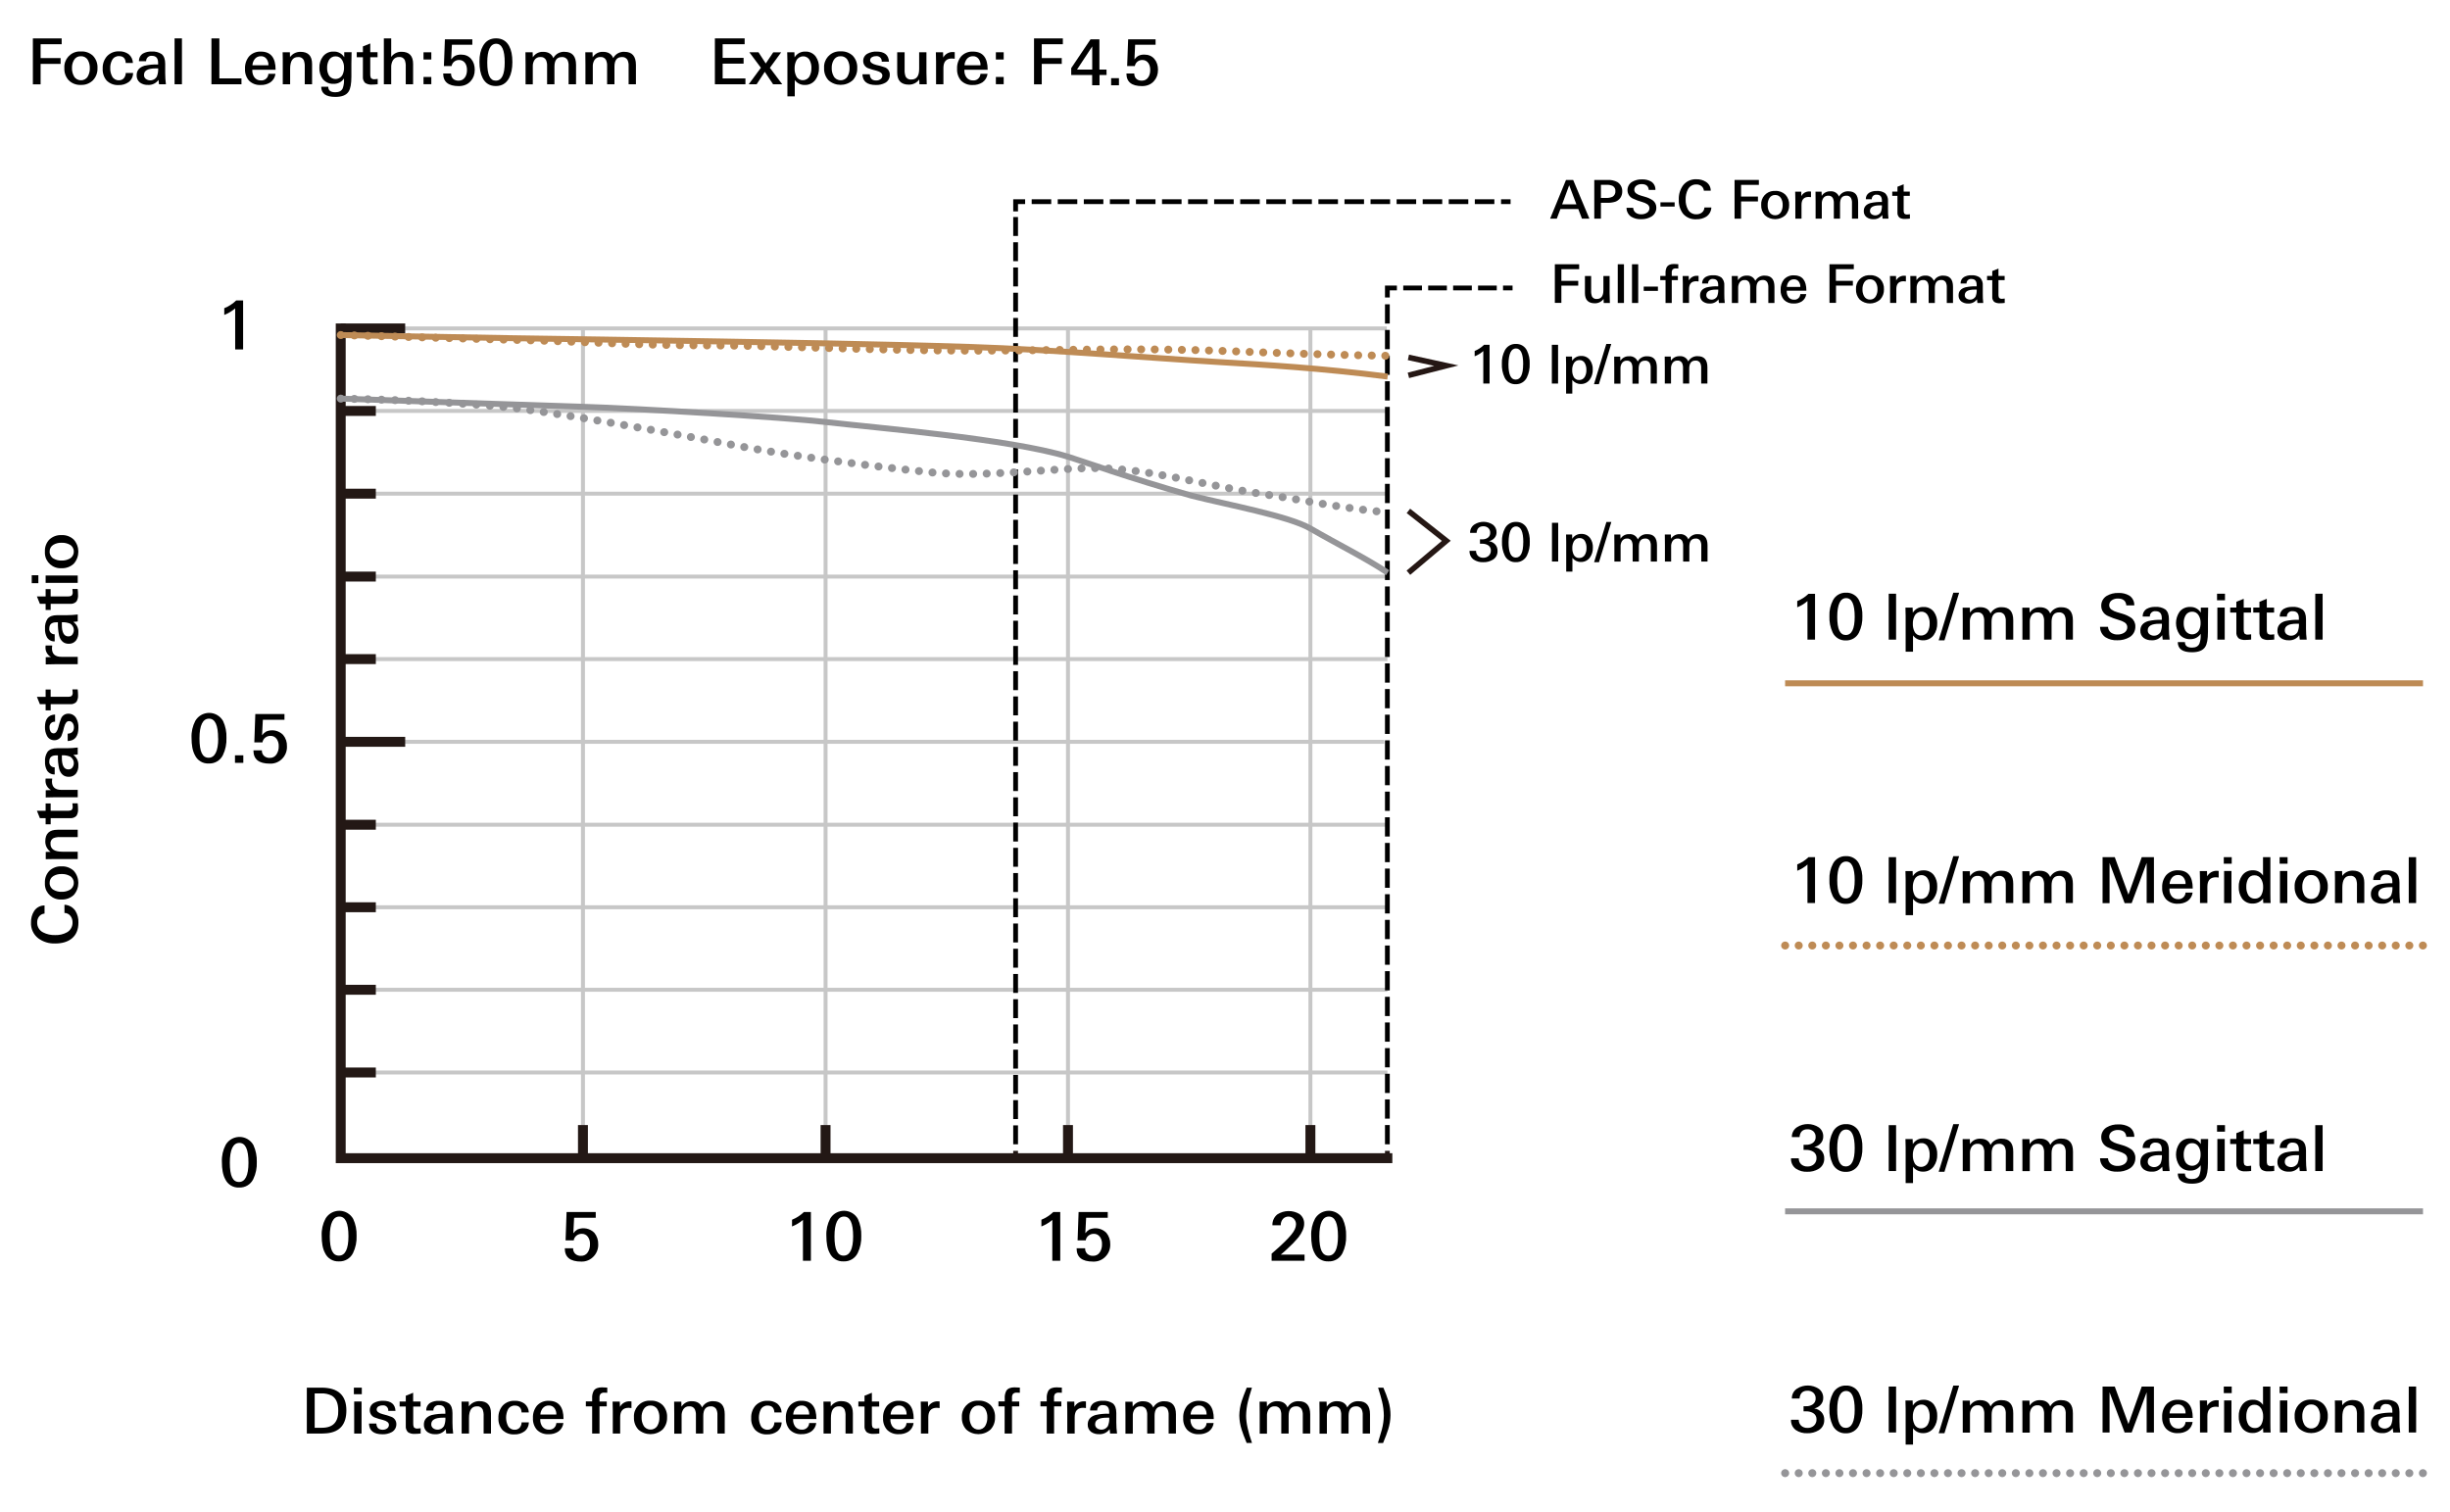 <?xml version="1.0" encoding="UTF-8"?>
<svg xmlns="http://www.w3.org/2000/svg" viewBox="0 0 1235 762">
  <defs>
    <style>
      .cls-1 {
        stroke-dasharray: 0 0 9.85 3.29;
      }

      .cls-1, .cls-2, .cls-3, .cls-4, .cls-5, .cls-6, .cls-7, .cls-8, .cls-9, .cls-10, .cls-11, .cls-12, .cls-13, .cls-14 {
        fill: none;
      }

      .cls-1, .cls-2, .cls-3, .cls-4, .cls-5, .cls-6, .cls-9, .cls-10, .cls-11, .cls-12, .cls-13, .cls-14 {
        stroke-miterlimit: 10;
      }

      .cls-1, .cls-2, .cls-6, .cls-12, .cls-13 {
        stroke: #000;
        stroke-width: 2.41px;
      }

      .cls-2 {
        stroke-dasharray: 0 0 9.54 3.18;
      }

      .cls-3, .cls-4 {
        stroke-width: 5px;
      }

      .cls-3, .cls-4, .cls-14 {
        stroke: #231815;
      }

      .cls-4 {
        stroke-linecap: square;
      }

      .cls-5 {
        stroke: #c7c7c7;
        stroke-width: 2px;
      }

      .cls-6 {
        stroke-dasharray: 0 0 9.7 3.23;
      }

      .cls-7, .cls-8 {
        stroke-width: 3px;
      }

      .cls-7, .cls-9 {
        stroke: #959598;
      }

      .cls-8, .cls-10 {
        stroke: #be8b55;
      }

      .cls-9, .cls-10 {
        stroke-dasharray: 0 0 .04 6.8;
        stroke-linecap: round;
        stroke-width: 4px;
      }

      .cls-11 {
        stroke: #251714;
        stroke-width: 2.83px;
      }

      .cls-15, .cls-16 {
        stroke-width: 0px;
      }

      .cls-12 {
        stroke-dasharray: 0 0 9.43 3.14;
      }

      .cls-14 {
        stroke-width: 2.41px;
      }

      .cls-16 {
        fill: #fff;
      }
    </style>
  </defs>
  <g id="basic_elements" data-name="basic elements">
    <rect class="cls-16" width="1235" height="762"/>
    <g>
      <line class="cls-5" x1="293.85" y1="584.87" x2="293.85" y2="165.57"/>
      <line class="cls-3" x1="293.85" y1="584.87" x2="293.85" y2="567.17"/>
      <line class="cls-5" x1="171.75" y1="540.67" x2="699.35" y2="540.67"/>
      <line class="cls-3" x1="171.75" y1="540.67" x2="189.45" y2="540.67"/>
      <line class="cls-5" x1="171.75" y1="498.97" x2="699.35" y2="498.97"/>
      <line class="cls-3" x1="171.75" y1="498.97" x2="189.45" y2="498.97"/>
      <line class="cls-5" x1="171.75" y1="457.37" x2="699.35" y2="457.37"/>
      <line class="cls-3" x1="171.75" y1="457.37" x2="189.45" y2="457.37"/>
      <line class="cls-5" x1="171.75" y1="415.77" x2="699.35" y2="415.77"/>
      <line class="cls-3" x1="171.75" y1="415.77" x2="189.45" y2="415.77"/>
      <line class="cls-5" x1="171.75" y1="373.97" x2="697.75" y2="373.97"/>
      <line class="cls-3" x1="171.75" y1="373.97" x2="204.25" y2="373.97"/>
      <line class="cls-5" x1="171.75" y1="332.27" x2="699.35" y2="332.27"/>
      <line class="cls-3" x1="171.75" y1="332.27" x2="189.45" y2="332.27"/>
      <line class="cls-5" x1="171.75" y1="290.67" x2="699.35" y2="290.67"/>
      <line class="cls-3" x1="171.75" y1="290.67" x2="189.45" y2="290.67"/>
      <line class="cls-5" x1="171.75" y1="248.87" x2="699.35" y2="248.87"/>
      <line class="cls-3" x1="171.75" y1="248.87" x2="189.45" y2="248.87"/>
      <line class="cls-5" x1="171.75" y1="207.17" x2="699.35" y2="207.17"/>
      <line class="cls-3" x1="171.75" y1="207.17" x2="189.45" y2="207.17"/>
      <line class="cls-5" x1="416.15" y1="584.87" x2="416.15" y2="165.57"/>
      <line class="cls-3" x1="416.15" y1="584.87" x2="416.15" y2="567.17"/>
      <line class="cls-5" x1="538.35" y1="584.87" x2="538.35" y2="165.57"/>
      <line class="cls-3" x1="538.35" y1="584.87" x2="538.35" y2="567.17"/>
      <line class="cls-5" x1="660.55" y1="584.87" x2="660.55" y2="165.57"/>
      <line class="cls-3" x1="660.55" y1="584.87" x2="660.55" y2="567.17"/>
      <line class="cls-5" x1="171.75" y1="165.57" x2="699.05" y2="165.57"/>
      <line class="cls-3" x1="171.75" y1="165.57" x2="204.25" y2="165.57"/>
      <line class="cls-14" x1="699.35" y1="584.87" x2="699.35" y2="580.17"/>
      <line class="cls-14" x1="511.95" y1="584.87" x2="511.95" y2="580.17"/>
      <polyline class="cls-4" points="171.75 165.57 171.75 583.87 699.35 583.87"/>
    </g>
    <path class="cls-15" d="M122.55,176.17h-4v-20.7c-1.64,1.39-3.5,2.51-5.5,3.3v-3.4c2.24-.89,4.28-2.22,6-3.9h3.5v24.7h0Z"/>
    <path class="cls-15" d="M114.15,372c.13,3-.49,5.99-1.8,8.7-1.32,2.69-4.11,4.33-7.1,4.2-2.97.16-5.74-1.5-7-4.2-1.2-2.2-1.7-5.1-1.7-8.8-.13-2.95.53-5.88,1.9-8.5,2.25-3.85,7.19-5.15,11.04-2.91,1.24.72,2.26,1.76,2.96,3.01,1.24,2.66,1.82,5.57,1.7,8.5ZM109.95,372.3c0-6.7-1.5-10-4.6-10s-4.8,3.3-4.8,10,1.5,9.7,4.6,9.7,4.85-3.23,4.85-9.73l-.05.03Z"/>
    <path class="cls-15" d="M122.65,384.57h-4.2v-3.8h4.2v3.8Z"/>
    <path class="cls-15" d="M144.65,376.27c.09,2.21-.7,4.37-2.2,6-1.62,1.82-3.97,2.81-6.4,2.7-5.6,0-8.3-2.2-8.3-6.7h4.25c-.06,1.05.34,2.07,1.1,2.8.8.71,1.84,1.07,2.9,1,1.38.06,2.68-.63,3.4-1.8.76-1.19,1.15-2.59,1.1-4,.08-1.31-.27-2.61-1-3.7-.71-1.06-1.93-1.66-3.2-1.6-.94,0-1.86.31-2.6.9-.76.59-1.26,1.45-1.4,2.4h-4.1l.5-14.3h14.7v2.9h-10.9l-.4,7.8c.57-.77,1.28-1.41,2.1-1.9,2.91-1.22,6.28-.55,8.5,1.7,1.35,1.62,2.04,3.69,1.95,5.8Z"/>
    <path class="cls-15" d="M129.45,585.77c.13,3-.49,5.99-1.8,8.7-1.32,2.69-4.11,4.33-7.1,4.2-2.97.16-5.74-1.5-7-4.2-1.2-2.2-1.7-5.1-1.7-8.8-.13-2.95.53-5.88,1.9-8.5,2.25-3.85,7.19-5.15,11.04-2.91,1.24.72,2.26,1.76,2.96,3.01,1.21,2.67,1.79,5.57,1.7,8.5ZM125.25,586.17c0-6.7-1.5-10-4.6-10s-4.8,3.3-4.8,10,1.5,9.7,4.6,9.7,4.8-3.2,4.8-9.7h0Z"/>
    <path class="cls-15" d="M179.75,623c.13,3-.49,5.99-1.8,8.7-1.32,2.69-4.11,4.33-7.1,4.2-2.97.16-5.74-1.5-7-4.2-1.2-2.2-1.7-5.1-1.7-8.8-.13-2.95.53-5.88,1.9-8.5,2.25-3.85,7.19-5.15,11.04-2.91,1.24.72,2.26,1.76,2.96,3.01,1.22,2.66,1.8,5.57,1.7,8.5ZM175.65,623.3c0-6.7-1.5-10-4.6-10s-4.8,3.3-4.8,10,1.5,9.7,4.6,9.7,4.8-3.23,4.8-9.73v.03Z"/>
    <path class="cls-15" d="M301.55,627.27c.09,2.21-.7,4.37-2.2,6-1.6,1.81-3.93,2.82-6.35,2.73-5.6,0-8.3-2.2-8.3-6.7h4.2c-.06,1.05.34,2.07,1.1,2.8.8.71,1.84,1.07,2.9,1,1.38.06,2.68-.63,3.4-1.8.76-1.19,1.15-2.59,1.1-4,.08-1.31-.27-2.61-1-3.7-.71-1.06-1.93-1.66-3.2-1.6-.94,0-1.86.31-2.6.9-.76.59-1.26,1.45-1.4,2.4h-4.1l.5-14.3h14.7v2.9h-10.9l-.4,7.8c.57-.77,1.28-1.41,2.1-1.9,2.91-1.22,6.28-.55,8.5,1.7,1.32,1.63,2.02,3.67,1.95,5.77Z"/>
    <path class="cls-15" d="M408.75,635.57h-4v-20.57c-1.64,1.39-3.5,2.51-5.5,3.3v-3.4c2.24-.89,4.28-2.22,6-3.9h3.5v24.6-.03Z"/>
    <path class="cls-15" d="M434.15,623c.13,3-.49,5.99-1.8,8.7-1.32,2.69-4.11,4.33-7.1,4.2-2.97.16-5.74-1.5-7-4.2-1.2-2.2-1.7-5.1-1.7-8.8-.13-2.95.53-5.88,1.9-8.5,2.25-3.85,7.19-5.15,11.04-2.91,1.24.72,2.26,1.76,2.96,3.01,1.22,2.66,1.8,5.57,1.7,8.5ZM430.05,623.3c0-6.7-1.5-10-4.6-10s-4.8,3.3-4.8,10,1.5,9.7,4.6,9.7,4.8-3.23,4.8-9.73v.03Z"/>
    <path class="cls-15" d="M534.45,635.57h-4v-20.57c-1.64,1.39-3.5,2.51-5.5,3.3v-3.4c2.24-.89,4.28-2.22,6-3.9h3.5v24.6-.03Z"/>
    <path class="cls-15" d="M559.65,627.27c.09,2.21-.7,4.37-2.2,6-1.62,1.84-4,2.85-6.45,2.73-5.6,0-8.3-2.2-8.3-6.7h4.3c-.06,1.05.34,2.07,1.1,2.8.8.71,1.84,1.07,2.9,1,1.38.06,2.68-.63,3.4-1.8.76-1.19,1.15-2.59,1.1-4,.08-1.31-.27-2.61-1-3.7-.71-1.06-1.93-1.66-3.2-1.6-.94,0-1.86.31-2.6.9-.76.59-1.26,1.45-1.4,2.4h-4.1l.5-14.3h14.7v2.9h-10.9l-.4,7.8c.57-.77,1.28-1.41,2.1-1.9,2.91-1.22,6.28-.55,8.5,1.7,1.32,1.63,2.02,3.67,1.95,5.77Z"/>
    <path class="cls-15" d="M657.65,635.57h-16.65v-3.57c2.8-2.4,4.9-4.3,6.4-5.8,2.8-2.7,4.6-4.9,5.3-6.5.38-.78.58-1.63.6-2.5.04-2.11-1.63-3.86-3.74-3.9-1.08-.02-2.12.41-2.86,1.2-.75.9-1.14,2.03-1.1,3.2h-4.2c-.09-2.13.84-4.17,2.5-5.5,3.37-2.15,7.66-2.23,11.1-.2,1.59,1.15,2.5,3.03,2.4,5,0,2-1,4.3-2.9,6.8-1.63,1.96-3.4,3.8-5.3,5.5-1,1-2.2,2-3.6,3.2h12v3.1h0l.05-.03Z"/>
    <path class="cls-15" d="M678.55,623c.13,3-.49,5.99-1.8,8.7-1.32,2.69-4.11,4.33-7.1,4.2-2.97.16-5.74-1.5-7-4.2-1.2-2.2-1.7-5.1-1.7-8.8-.13-2.95.53-5.88,1.9-8.5,2.25-3.85,7.19-5.15,11.04-2.91,1.24.72,2.26,1.76,2.96,3.01,1.22,2.66,1.8,5.57,1.7,8.5ZM674.45,623.3c0-6.7-1.5-10-4.6-10s-4.8,3.3-4.8,10,1.5,9.7,4.6,9.7,4.8-3.23,4.8-9.73v.03Z"/>
    <line class="cls-6" x1="699.35" y1="576.87" x2="699.35" y2="151.67"/>
    <polyline class="cls-13" points="699.35 149.97 699.35 145.17 704.15 145.17"/>
    <line class="cls-12" x1="707.35" y1="145.17" x2="756.05" y2="145.17"/>
    <line class="cls-13" x1="757.65" y1="145.17" x2="762.45" y2="145.17"/>
    <line class="cls-2" x1="511.95" y1="576.87" x2="511.95" y2="108.17"/>
    <polyline class="cls-13" points="511.95 106.57 511.95 101.67 516.75 101.67"/>
    <line class="cls-1" x1="520.05" y1="101.67" x2="754.95" y2="101.67"/>
    <line class="cls-13" x1="756.65" y1="101.67" x2="761.45" y2="101.67"/>
    <g>
      <g>
        <path class="cls-15" d="M239.31,35.26c0,2.25-.68,4.13-2.05,5.64-1.49,1.67-3.5,2.5-6.02,2.5-5.23,0-7.84-2.11-7.84-6.34h3.94c.04,1.15.4,2.04,1.07,2.67.67.63,1.58.94,2.74.94,1.39,0,2.46-.55,3.23-1.66.68-.98,1.02-2.23,1.02-3.74,0-1.43-.32-2.59-.96-3.49-.73-1.02-1.74-1.54-3.04-1.54-.92,0-1.73.27-2.43.82-.7.54-1.15,1.29-1.34,2.22h-3.87l.51-13.44h13.82v2.72h-10.3l-.35,7.36c.66-.83,1.33-1.43,2.02-1.79.77-.4,1.74-.61,2.91-.61,2.15,0,3.85.72,5.09,2.16s1.86,3.3,1.86,5.56Z"/>
        <path class="cls-15" d="M258.29,31.18c0,3.37-.57,6.11-1.7,8.22-1.43,2.65-3.65,3.97-6.66,3.97s-5.24-1.33-6.62-4c-1.09-2.09-1.63-4.84-1.63-8.26s.6-5.9,1.79-7.97c1.45-2.54,3.65-3.81,6.59-3.81s5.15,1.28,6.56,3.84c1.11,2.01,1.66,4.67,1.66,8ZM254.42,31.48c0-6.28-1.44-9.42-4.32-9.42s-4.48,3.15-4.48,9.46,1.43,9.14,4.29,9.14c3.01,0,4.51-3.06,4.51-9.17Z"/>
      </g>
      <g>
        <path class="cls-15" d="M557.8,37.8h-3.55v5.18h-3.71v-5.18h-10.56v-3.46l9.73-14.5h4.48v15.23h3.58l.03,2.72ZM550.57,35.08v-11.68l-7.68,11.68h7.68Z"/>
        <path class="cls-15" d="M564.04,42.99h-3.94v-3.58h3.94v3.58Z"/>
        <path class="cls-15" d="M583.72,35.26c0,2.25-.68,4.13-2.05,5.64-1.49,1.67-3.5,2.5-6.02,2.5-5.23,0-7.84-2.11-7.84-6.34h3.94c.04,1.15.4,2.04,1.07,2.67.67.63,1.58.94,2.74.94,1.39,0,2.46-.55,3.23-1.66.68-.98,1.02-2.23,1.02-3.74,0-1.43-.32-2.59-.96-3.49-.73-1.02-1.74-1.54-3.04-1.54-.92,0-1.73.27-2.43.82s-1.15,1.29-1.34,2.22h-3.87l.51-13.44h13.82v2.72h-10.3l-.35,7.36c.66-.83,1.33-1.43,2.02-1.79.77-.4,1.74-.61,2.91-.61,2.15,0,3.85.72,5.09,2.16s1.86,3.3,1.86,5.56Z"/>
      </g>
      <path class="cls-15" d="M31.09,22.29h-10.62v7h10.08v2.91h-10.08v10.3h-3.9v-23.15h14.52v2.94Z"/>
      <path class="cls-15" d="M49.14,34.32c.1,2.27-.72,4.48-2.27,6.14-1.61,1.6-3.81,2.45-6.08,2.34-2.28.13-4.5-.71-6.13-2.3-1.54-1.68-2.34-3.91-2.22-6.18-.29-4.34,3-8.1,7.34-8.38.36-.02.72-.02,1.08,0,2.25-.12,4.46.69,6.08,2.26,1.53,1.66,2.32,3.87,2.2,6.12ZM45.27,34.32c.05-1.42-.29-2.83-1-4.06-.71-1.24-2.06-1.98-3.49-1.92-1.43-.07-2.78.67-3.49,1.92-.71,1.23-1.06,2.64-1,4.06-.05,1.44.3,2.87,1,4.13.7,1.27,2.06,2.05,3.52,2,1.45.05,2.8-.72,3.49-2,.68-1.25,1.02-2.66.97-4.09v-.04Z"/>
      <path class="cls-15" d="M67.09,36.76c.03,1.78-.77,3.48-2.18,4.58-1.49,1.08-3.31,1.62-5.15,1.54-2.23.13-4.41-.7-6-2.27-1.41-1.67-2.13-3.82-2-6-.11-2.3.68-4.55,2.19-6.29,1.57-1.65,3.78-2.54,6.05-2.44,1.72-.08,3.42.42,4.83,1.41,1.33,1.1,2.12,2.72,2.17,4.44h-3.62c-.13-2.3-1.25-3.45-3.38-3.45-1.45-.07-2.82.71-3.49,2-.68,1.27-1,2.69-.93,4.13-.05,1.41.27,2.81.93,4.06.63,1.27,1.95,2.05,3.36,2,.95.06,1.88-.31,2.53-1,.63-.76.99-1.71,1-2.7h3.71-.02Z"/>
      <path class="cls-15" d="M83.63,42.48h-3.48c-.09-.57-.17-1.31-.26-2.21-1.21,1.71-3.22,2.67-5.31,2.53-1.42.07-2.83-.34-4-1.15-1.14-.89-1.77-2.27-1.7-3.71,0-2.39,1.31-3.99,3.94-4.8,2.26-.51,4.57-.73,6.88-.64v-.83c0-2.35-1.03-3.52-3.1-3.52-1.44-.18-2.74.84-2.92,2.28-.02.15-.02.29-.02.44h-3.6c-.09-1.56.68-3.04,2-3.88,1.35-.74,2.88-1.09,4.42-1,1.76-.14,3.52.31,5,1.28,1.19.98,1.79,2.6,1.79,4.86v4.77c0,1.87.13,3.73.36,5.58ZM79.73,34.48h-1.31c-3.89,0-5.83,1.1-5.83,3.3-.04.78.31,1.52.92,2,1.7,1.24,4.08.88,5.32-.82.08-.11.15-.21.22-.33.52-1.3.75-2.71.68-4.11v-.04Z"/>
      <path class="cls-15" d="M91.66,42.48h-3.66v-23.13h3.71v23.13h-.05Z"/>
      <path class="cls-15" d="M121.68,42.48h-15.1v-23.13h4v20.16h11.14v3l-.04-.03Z"/>
      <path class="cls-15" d="M138.93,35.16h-11.75v.26c-.05,1.28.32,2.54,1.06,3.58.77,1.02,1.99,1.59,3.26,1.54,1.9.18,3.58-1.21,3.77-3.1,0-.08.01-.15.01-.23h3.58c-.21,1.74-1.15,3.32-2.59,4.32-1.46.93-3.17,1.38-4.9,1.31-2.18.13-4.31-.67-5.86-2.21-1.41-1.64-2.12-3.76-2-5.92-.12-2.25.59-4.47,2-6.24,1.53-1.68,3.73-2.58,6-2.46,4.95,0,7.42,3.04,7.42,9.15ZM135.31,32.89c.05-1.13-.27-2.25-.93-3.17-.67-.92-1.75-1.44-2.89-1.38-1.18-.04-2.3.47-3.05,1.38-.71.91-1.13,2.02-1.19,3.17h8.06Z"/>
      <path class="cls-15" d="M157.33,42.48h-3.71v-8.76c.07-1.16-.1-2.33-.51-3.42-.54-1.06-1.68-1.67-2.86-1.54-2.67,0-4,1.97-4,5.92v7.81h-3.71v-12.58c0-.67-.02-1.85-.06-3.55h3.65l.06,2.43c1.22-1.71,3.2-2.7,5.29-2.66,3.89,0,5.84,2.05,5.84,6.14v10.21h.01Z"/>
      <path class="cls-15" d="M177.23,26.36c-.07,2.45-.1,4.36-.1,5.73v6.5c0,3.63-.46,6.14-1.38,7.55-1.15,1.81-3.38,2.72-6.69,2.72-4.76,0-7.14-1.71-7.14-5.12h3.55c0,1.85,1.18,2.78,3.55,2.78,1.88,0,3.13-.67,3.74-2,.51-1.43.73-2.96.64-4.48v-.47c-1.16,1.76-3.17,2.79-5.28,2.69-2.07.11-4.06-.77-5.38-2.37-1.22-1.65-1.84-3.67-1.74-5.72-.08-2.05.55-4.07,1.79-5.7,1.28-1.64,3.27-2.56,5.35-2.47,2.18-.11,4.25.98,5.38,2.85v-2.53h3.68l.03.04ZM173.42,34c.04-1.33-.31-2.64-1-3.78-.66-1.15-1.9-1.85-3.23-1.82-1.39-.05-2.68.68-3.36,1.89-.66,1.2-.99,2.57-.93,3.94-.05,1.34.27,2.67.93,3.84,1.24,1.83,3.73,2.31,5.55,1.07.45-.31.84-.71,1.14-1.17.65-1.22.96-2.59.9-3.97Z"/>
      <path class="cls-15" d="M190.38,42.45c-.98.12-1.96.19-2.94.19-1.17.09-2.33-.19-3.33-.8-.86-.82-1.3-1.99-1.18-3.17v-9.82h-3.1v-2.53h3.1v-2.91l3.71-1.5v4.42h3.68v2.53h-3.68v8.44c-.05.68.06,1.37.32,2,.49.5,1.19.74,1.89.64.25,0,.49-.02.74-.06.26-.05.53-.09.8-.1v2.67Z"/>
      <path class="cls-15" d="M208.24,42.48h-3.71v-8.83c.07-1.16-.1-2.33-.51-3.42-.55-1.04-1.68-1.63-2.85-1.5-1.25-.07-2.44.56-3.1,1.63-.63,1.11-.93,2.37-.87,3.64v8.48h-3.71v-23.13h3.71v9.34c1.19-1.67,3.13-2.64,5.18-2.59,3.91,0,5.86,2.05,5.86,6.14v10.24h0Z"/>
      <path class="cls-15" d="M217.42,30h-3.94v-3.64h3.94v3.64ZM217.42,42.45h-3.94v-3.65h3.94v3.68-.03Z"/>
      <path class="cls-15" d="M290.33,42.48h-3.71v-9.27c.08-1.09-.15-2.17-.64-3.14-.61-.9-1.66-1.41-2.75-1.31-2.49,0-3.74,1.61-3.74,4.83v8.9h-3.71v-9.19c.07-1.09-.14-2.18-.61-3.17-.57-.95-1.63-1.49-2.73-1.38-1.19-.08-2.33.48-3,1.47-.62.98-.93,2.14-.87,3.3v9h-3.64v-9.96c0-2.35-.02-4.42-.06-6.21h3.62l.1,2.53c1.1-1.81,3.11-2.86,5.22-2.75,2.57,0,4.28,1.05,5.13,3.14,1.12-2.08,3.35-3.3,5.7-3.14,3.83,0,5.74,2.21,5.74,6.62v9.73h-.05Z"/>
      <path class="cls-15" d="M320.58,42.48h-3.71v-9.27c.08-1.09-.15-2.17-.64-3.14-.61-.9-1.66-1.41-2.75-1.31-2.49,0-3.74,1.61-3.74,4.83v8.9h-3.71v-9.19c.07-1.09-.14-2.18-.61-3.17-.57-.95-1.63-1.49-2.73-1.38-1.19-.08-2.33.48-3,1.47-.62.98-.93,2.14-.87,3.3v9h-3.71v-9.96c0-2.35-.02-4.42-.06-6.21h3.62l.1,2.53c1.1-1.81,3.11-2.86,5.22-2.75,2.57,0,4.28,1.05,5.13,3.14,1.12-2.08,3.35-3.3,5.7-3.14,3.83,0,5.74,2.21,5.74,6.62v9.73h.02Z"/>
      <path class="cls-15" d="M375.75,42.48h-15.39v-23.13h15v2.94h-11.09v6.88h10.56v2.91h-10.56v7.46h11.49v2.94h-.01Z"/>
      <path class="cls-15" d="M394.31,42.48h-4.61l-4.19-6.27-4.1,6.27h-4l6.14-8.32-5.82-7.81h4.61l3.66,5.65,3.78-5.63h4l-5.7,7.81,6.23,8.3Z"/>
      <path class="cls-15" d="M412.84,34.17c.09,2.14-.53,4.25-1.76,6-1.25,1.75-3.3,2.75-5.45,2.66-1.97.04-3.83-.88-5-2.46v8.22h-3.71v-17.94c0-1.47-.03-2.9-.1-4.29h3.62l.1,2.56c1.12-1.88,3.18-3,5.37-2.92,2.05-.1,4.02.82,5.26,2.46,1.17,1.67,1.76,3.67,1.67,5.71ZM409.03,34.36c.05-1.37-.25-2.72-.87-3.94-.58-1.25-1.86-2.04-3.24-2-1.44-.05-2.77.73-3.44,2-.66,1.25-.98,2.65-.93,4.06-.06,1.36.23,2.72.83,3.94.58,1.25,1.86,2.04,3.24,2,1.44.05,2.79-.72,3.47-2,.66-1.25.98-2.65.91-4.06h.03Z"/>
      <path class="cls-15" d="M432.11,34.32c.1,2.27-.72,4.48-2.27,6.14-3.48,3.09-8.73,3.09-12.21,0-1.54-1.68-2.34-3.91-2.22-6.18-.29-4.34,3-8.1,7.34-8.38.36-.02.72-.02,1.08,0,2.25-.12,4.46.69,6.08,2.26,1.54,1.67,2.33,3.89,2.2,6.16ZM428.24,34.32c.05-1.42-.29-2.83-1-4.06-.71-1.24-2.06-1.98-3.49-1.92-1.43-.07-2.78.67-3.49,1.92-.71,1.23-1.06,2.64-1,4.06-.05,1.44.3,2.87,1,4.13.7,1.27,2.06,2.05,3.52,2,1.45.05,2.8-.72,3.49-2,.68-1.25,1.01-2.67.96-4.09v-.04Z"/>
      <path class="cls-15" d="M448.52,37.69c.06,1.68-.83,3.25-2.3,4.06-1.45.78-3.09,1.16-4.74,1.09-4.39,0-6.64-1.8-6.75-5.41h3.71c.11,2.09,1.17,3.14,3.2,3.14.76.02,1.51-.19,2.14-.61.63-.4,1.01-1.11,1-1.86,0-1.11-1-1.93-3-2.46-1.49-.34-2.95-.79-4.38-1.34-1.42-.64-2.31-2.07-2.27-3.62-.02-1.56.86-2.99,2.26-3.68,1.37-.71,2.91-1.05,4.45-1,4,0,6.09,1.7,6.27,5.09h-3.65c.16-1.38-.84-2.63-2.22-2.79-.21-.02-.42-.02-.63,0-.7-.03-1.39.14-2,.48-.61.3-1,.92-1,1.6,0,1.03,1,1.81,3,2.34,1.56.31,3.09.74,4.58,1.27,1.46.63,2.39,2.1,2.33,3.69Z"/>
      <path class="cls-15" d="M467.15,42.48h-3.68l-.1-2.43c-1.2,1.68-3.16,2.66-5.22,2.62-3.93,0-5.89-2.04-5.89-6.11v-10.2h3.74v8.77c-.07,1.18.1,2.35.51,3.46.56,1.04,1.7,1.64,2.88,1.5,2.63,0,3.94-1.76,3.94-5.28v-8.45h3.67v10.3c0,1.77.05,3.71.15,5.82Z"/>
      <path class="cls-15" d="M481.26,29.62c-.47-.08-.94-.12-1.41-.13-2.86,0-4.29,1.59-4.29,4.77v8.22h-3.71c.04-5.25.04-9.03,0-11.36l-.1-4.77h3.62l.1,2.66c.97-1.8,2.89-2.88,4.93-2.78.29,0,.57.02.86.06v3.33h0Z"/>
      <path class="cls-15" d="M497.87,35.16h-11.75v.26c-.05,1.28.32,2.54,1.06,3.58.77,1.02,1.99,1.59,3.26,1.54,1.9.18,3.58-1.21,3.77-3.1,0-.08.01-.15.01-.23h3.58c-.21,1.74-1.15,3.32-2.59,4.32-1.46.93-3.17,1.38-4.9,1.31-2.18.13-4.31-.67-5.86-2.21-1.4-1.64-2.12-3.76-2-5.92-.12-2.25.59-4.47,2-6.24,1.53-1.68,3.73-2.58,6-2.46,4.94,0,7.41,3.04,7.42,9.15ZM494.25,32.89c.05-1.13-.27-2.25-.93-3.17-.67-.92-1.75-1.44-2.89-1.38-1.18-.04-2.3.47-3.05,1.38-.71.91-1.13,2.02-1.19,3.17h8.06Z"/>
      <path class="cls-15" d="M505.9,30h-3.9v-3.64h3.94v3.64h-.04ZM505.9,42.45h-3.9v-3.65h3.94v3.68l-.04-.03Z"/>
      <path class="cls-15" d="M535.75,22.29h-10.62v7h10.08v2.91h-10.08v10.3h-3.9v-23.15h14.53v2.94h-.01Z"/>
    </g>
    <path class="cls-15" d="M174.6,711.05c0,6.95-3.22,10.78-9.66,11.49-1.3.12-2.6.17-3.9.16h-6.37v-23.14h7.39c8.36,0,12.54,3.83,12.54,11.49ZM170.5,711.05c0-3.67-1.09-6.15-3.26-7.46-1.69-.85-3.58-1.24-5.47-1.12h-3.14v17.31h3.62c2.88,0,4.99-.75,6.34-2.24,1.35-1.49,1.99-3.66,1.92-6.49h-.01Z"/>
    <path class="cls-15" d="M182.38,702.86h-4v-3.3h4v3.3ZM182.25,722.7h-3.71v-16.16h3.71v16.16Z"/>
    <path class="cls-15" d="M199.79,717.9c.06,1.68-.83,3.25-2.3,4.06-1.45.78-3.09,1.16-4.74,1.09-4.39,0-6.64-1.8-6.75-5.41h3.71c.11,2.09,1.17,3.14,3.2,3.14.76.02,1.51-.19,2.14-.61.63-.4,1.01-1.11,1-1.86,0-1.11-1-1.93-3-2.46-1.49-.34-2.95-.79-4.38-1.34-1.42-.64-2.31-2.07-2.27-3.62-.03-1.57.84-3.01,2.24-3.71,1.37-.71,2.91-1.05,4.45-1,4,0,6.09,1.7,6.27,5.09h-3.65c.16-1.38-.84-2.63-2.22-2.79-.21-.02-.42-.02-.63,0-.7-.03-1.39.14-2,.48-.61.3-1,.92-1,1.6,0,1.03,1,1.81,3,2.34,1.51.35,3,.81,4.45,1.38,1.5.57,2.48,2.01,2.48,3.61Z"/>
    <path class="cls-15" d="M212,722.67c-.98.12-1.96.19-2.94.19-1.17.09-2.33-.19-3.33-.8-.86-.82-1.3-1.99-1.18-3.17v-9.82h-3.1v-2.53h3.1v-2.91l3.71-1.5v4.42h3.74v2.53h-3.7v8.45c-.05.68.06,1.37.32,2,.49.5,1.19.74,1.89.64.25,0,.49-.02.74-.06.26-.05.53-.09.8-.1v2.62l-.05.04Z"/>
    <path class="cls-15" d="M228.43,722.7h-3.49c-.09-.57-.17-1.31-.26-2.21-1.21,1.71-3.22,2.67-5.31,2.53-1.42.07-2.83-.34-4-1.15-1.14-.89-1.77-2.27-1.7-3.71,0-2.39,1.31-3.99,3.94-4.8,2.26-.51,4.57-.73,6.88-.64v-.83c0-2.35-1.03-3.52-3.1-3.52-1.44-.18-2.74.84-2.92,2.28-.02.15-.02.29-.02.44h-3.58c-.09-1.56.68-3.04,2-3.88,1.35-.74,2.88-1.09,4.42-1,1.76-.14,3.52.31,5,1.28,1.19.98,1.79,2.6,1.79,4.86v4.77c0,1.87.12,3.73.35,5.58ZM224.53,714.7h-1.31c-3.89,0-5.83,1.1-5.83,3.3-.04.78.31,1.52.92,2,1.7,1.24,4.08.88,5.32-.82.08-.11.15-.21.22-.33.52-1.31.75-2.71.67-4.12v-.03Z"/>
    <path class="cls-15" d="M247.5,722.7h-3.71v-8.77c.07-1.16-.1-2.33-.51-3.42-.54-1.06-1.68-1.67-2.86-1.54-2.67,0-4,1.97-4,5.92v7.81h-3.71v-12.57c0-.67-.02-1.85-.06-3.55h3.65l.06,2.43c1.22-1.71,3.2-2.7,5.29-2.66,3.89,0,5.84,2.05,5.84,6.14v10.21h.01Z"/>
    <path class="cls-15" d="M266.57,717c.03,1.78-.77,3.48-2.18,4.58-1.49,1.08-3.31,1.62-5.15,1.54-2.23.13-4.41-.7-6-2.27-1.41-1.67-2.13-3.82-2-6-.11-2.3.68-4.55,2.19-6.29,1.59-1.64,3.82-2.51,6.1-2.38,1.72-.08,3.42.42,4.83,1.41,1.35,1.09,2.15,2.72,2.21,4.45h-3.65c-.13-2.31-1.26-3.46-3.39-3.46-1.45-.07-2.82.71-3.49,2-1.24,2.59-1.24,5.6,0,8.19.63,1.27,1.95,2.05,3.36,2,.95.06,1.88-.31,2.53-1,.64-.76.99-1.72,1-2.71h3.71l-.07-.06Z"/>
    <path class="cls-15" d="M284.07,715.37h-11.74v.26c-.05,1.27.33,2.52,1.06,3.55.77,1.02,1.99,1.59,3.26,1.54,1.9.18,3.58-1.21,3.77-3.1,0-.08.01-.15.01-.23h3.57c-.2,1.74-1.15,3.32-2.59,4.32-1.46.93-3.17,1.38-4.9,1.31-2.18.13-4.31-.67-5.86-2.21-1.4-1.64-2.12-3.76-2-5.92-.12-2.25.59-4.47,2-6.24,1.53-1.68,3.73-2.58,6-2.46,4.95,0,7.42,3.06,7.42,9.18ZM280.45,713.1c.05-1.13-.27-2.25-.93-3.17-.67-.92-1.75-1.44-2.89-1.38-1.18-.04-2.3.47-3.05,1.38-.71.91-1.13,2.02-1.19,3.17h8.06Z"/>
    <path class="cls-15" d="M306.15,702.13c-.47-.04-.94-.06-1.41-.06-.72-.09-1.45.12-2,.59-.42.58-.61,1.29-.54,2v1.89h3.65v2.45h-3.65v13.7h-3.71v-13.7h-3.17v-2.5h3.17v-1.5c-.1-1.37.19-2.73.84-3.94.75-1.11,2.12-1.66,4.09-1.66.67,0,1.56.04,2.69.13v2.59h.04Z"/>
    <path class="cls-15" d="M318.31,709.84c-.47-.08-.94-.12-1.41-.13-2.86,0-4.29,1.59-4.29,4.77v8.22h-3.71c.04-5.25.04-9.03,0-11.36l-.1-4.77h3.62l.1,2.66c.97-1.8,2.89-2.88,4.93-2.78.29,0,.57.02.86.06v3.33h0Z"/>
    <path class="cls-15" d="M336.26,714.54c.1,2.27-.72,4.48-2.27,6.14-3.48,3.09-8.73,3.09-12.21,0-1.54-1.68-2.34-3.91-2.22-6.18-.29-4.34,3-8.1,7.34-8.38.36-.02.72-.02,1.08,0,2.25-.12,4.46.69,6.08,2.26,1.54,1.67,2.33,3.89,2.2,6.16ZM332.39,714.54c.05-1.42-.29-2.83-1-4.06-.71-1.24-2.06-1.98-3.49-1.92-1.43-.07-2.78.67-3.49,1.92-.71,1.23-1.06,2.64-1,4.06-.05,1.44.3,2.87,1,4.13.7,1.27,2.06,2.05,3.52,2,1.45.05,2.8-.72,3.49-2,.69-1.25,1.02-2.67.97-4.1v-.03Z"/>
    <path class="cls-15" d="M365.35,722.7h-3.71v-9.28c.07-1.09-.15-2.17-.64-3.14-.61-.9-1.66-1.41-2.75-1.31-2.49,0-3.74,1.61-3.74,4.83v8.9h-3.71v-9.18c.07-1.09-.14-2.18-.61-3.17-.57-.95-1.63-1.49-2.73-1.38-1.19-.08-2.33.48-3,1.47-.62.98-.93,2.14-.87,3.3v9h-3.71v-9.92c0-2.35-.02-4.42-.06-6.21h3.62l.1,2.53c1.1-1.81,3.11-2.86,5.22-2.75,2.57,0,4.28,1.05,5.13,3.14,1.12-2.08,3.35-3.3,5.7-3.14,3.83,0,5.74,2.21,5.74,6.62v9.73l.02-.04Z"/>
    <path class="cls-15" d="M394,717c.03,1.78-.77,3.48-2.18,4.58-1.49,1.08-3.31,1.62-5.15,1.54-2.23.13-4.41-.7-6-2.27-1.41-1.67-2.13-3.82-2-6-.11-2.3.68-4.55,2.19-6.29,1.59-1.64,3.82-2.51,6.1-2.38,1.72-.08,3.42.42,4.83,1.41,1.35,1.09,2.15,2.72,2.21,4.45h-3.65c-.13-2.31-1.26-3.46-3.39-3.46-1.45-.07-2.82.71-3.49,2-1.24,2.59-1.24,5.6,0,8.19.63,1.27,1.95,2.05,3.36,2,.95.06,1.88-.31,2.53-1,.64-.76.99-1.72,1-2.71h3.64v-.06Z"/>
    <path class="cls-15" d="M411.53,715.37h-11.75v.26c-.05,1.27.33,2.52,1.06,3.55.77,1.02,1.99,1.59,3.26,1.54,1.9.18,3.58-1.21,3.77-3.1,0-.08.01-.15.01-.23h3.58c-.2,1.74-1.15,3.32-2.59,4.32-1.46.91-3.15,1.36-4.87,1.29-2.18.13-4.31-.67-5.86-2.21-1.41-1.64-2.12-3.76-2-5.92-.12-2.25.59-4.47,2-6.24,1.53-1.68,3.73-2.58,6-2.46,4.93.01,7.39,3.08,7.39,9.2ZM407.91,713.1c.05-1.13-.27-2.25-.93-3.17-.67-.92-1.75-1.44-2.89-1.38-1.18-.04-2.3.47-3.05,1.38-.71.91-1.13,2.02-1.19,3.17h8.06Z"/>
    <path class="cls-15" d="M429.93,722.7h-3.71v-8.77c.07-1.16-.1-2.33-.51-3.42-.54-1.06-1.68-1.67-2.86-1.54-2.67,0-4,1.97-4,5.92v7.81h-3.71v-12.57c0-.67-.02-1.85-.06-3.55h3.65l.06,2.43c1.22-1.71,3.2-2.7,5.29-2.66,3.89,0,5.84,2.05,5.84,6.14v10.21h.01Z"/>
    <path class="cls-15" d="M443.24,722.67c-.98.12-1.96.19-2.94.19-1.17.09-2.33-.19-3.33-.8-.86-.82-1.3-1.99-1.18-3.17v-9.82h-3.1v-2.53h3.1v-2.91l3.71-1.5v4.42h3.68v2.53h-3.68v8.45c-.05.68.06,1.37.32,2,.49.5,1.19.74,1.89.64.25,0,.49-.02.74-.06.26-.05.53-.09.8-.1v2.66Z"/>
    <path class="cls-15" d="M460.58,715.37h-11.74v.26c-.05,1.27.33,2.52,1.06,3.55.77,1.02,1.99,1.59,3.26,1.54,1.9.18,3.58-1.21,3.77-3.1,0-.08.01-.15.01-.23h3.58c-.2,1.74-1.15,3.32-2.59,4.32-1.47.92-3.19,1.38-4.93,1.29-2.18.13-4.31-.67-5.86-2.21-1.41-1.64-2.12-3.76-2-5.92-.12-2.25.59-4.47,2-6.24,1.53-1.68,3.73-2.58,6-2.46,4.96.01,7.44,3.08,7.44,9.2ZM457,713.1c.05-1.13-.27-2.25-.93-3.17-.67-.92-1.75-1.44-2.89-1.38-1.18-.04-2.3.47-3.05,1.38-.71.91-1.13,2.02-1.19,3.17h8.06Z"/>
    <path class="cls-15" d="M473.64,709.84c-.47-.08-.94-.12-1.41-.13-2.86,0-4.29,1.59-4.29,4.77v8.22h-3.71c.04-5.25.04-9.03,0-11.36l-.1-4.77h3.62l.1,2.66c.97-1.8,2.89-2.88,4.93-2.78.29,0,.57.02.86.06v3.33h0Z"/>
    <path class="cls-15" d="M501.57,714.54c.1,2.27-.72,4.48-2.27,6.14-3.48,3.09-8.73,3.09-12.21,0-1.54-1.68-2.34-3.91-2.22-6.18-.29-4.34,3-8.1,7.34-8.38.36-.02.72-.02,1.08,0,2.25-.12,4.46.69,6.08,2.26,1.54,1.67,2.33,3.89,2.2,6.16ZM497.7,714.54c.05-1.42-.29-2.83-1-4.06-.71-1.24-2.06-1.98-3.49-1.92-1.43-.07-2.78.67-3.49,1.92-.71,1.23-1.06,2.64-1,4.06-.05,1.44.3,2.87,1,4.13.7,1.27,2.06,2.05,3.52,2,1.45.05,2.8-.72,3.49-2,.69-1.25,1.02-2.67.97-4.1v-.03Z"/>
    <path class="cls-15" d="M514.08,702.13c-.47-.04-.94-.06-1.41-.06-.72-.09-1.45.12-2,.59-.42.58-.61,1.29-.54,2v1.89h3.65v2.45h-3.65v13.7h-3.71v-13.7h-3.12v-2.5h3.17v-1.5c-.1-1.37.19-2.73.84-3.94.75-1.11,2.12-1.66,4.09-1.66.67,0,1.56.04,2.69.13v2.59h-.01Z"/>
    <path class="cls-15" d="M535.27,702.13c-.47-.04-.94-.06-1.41-.06-.72-.09-1.45.12-2,.59-.42.58-.61,1.29-.54,2v1.89h3.68v2.45h-3.65v13.7h-3.71v-13.7h-3.17v-2.5h3.17v-1.5c-.1-1.37.19-2.73.84-3.94.75-1.11,2.12-1.66,4.09-1.66.67,0,1.56.04,2.69.13v2.59h.01Z"/>
    <path class="cls-15" d="M547.43,709.84c-.47-.08-.94-.12-1.41-.13-2.86,0-4.29,1.59-4.29,4.77v8.22h-3.73c.04-5.25.04-9.03,0-11.36l-.1-4.77h3.62l.1,2.66c.97-1.8,2.89-2.88,4.93-2.78.29,0,.57.02.86.06v3.33h.02Z"/>
    <path class="cls-15" d="M563.08,722.7h-3.49c-.09-.57-.17-1.31-.26-2.21-1.22,1.71-3.24,2.66-5.33,2.51-1.42.07-2.83-.34-4-1.15-1.14-.89-1.77-2.27-1.7-3.71,0-2.39,1.31-3.99,3.94-4.8,2.26-.51,4.57-.73,6.88-.64v-.83c0-2.35-1.03-3.52-3.1-3.52-1.44-.18-2.74.84-2.92,2.28-.02.15-.02.3-.02.44h-3.58c-.09-1.56.68-3.04,2-3.88,1.35-.74,2.88-1.09,4.42-1,1.76-.14,3.52.31,5,1.28,1.19.98,1.79,2.6,1.79,4.86v4.77c0,1.87.13,3.74.37,5.6ZM559.18,714.7h-1.31c-3.89,0-5.83,1.1-5.83,3.3-.04.78.31,1.52.92,2,1.7,1.24,4.08.88,5.32-.82.08-.11.15-.21.21-.33.52-1.31.75-2.71.67-4.12v-.03Z"/>
    <path class="cls-15" d="M592.8,722.7h-3.71v-9.28c.07-1.09-.15-2.17-.64-3.14-.62-.89-1.67-1.38-2.75-1.28-2.47,0-3.7,1.6-3.7,4.8v8.9h-3.71v-9.18c.07-1.09-.14-2.18-.61-3.17-.58-.95-1.67-1.48-2.78-1.35-1.19-.08-2.33.48-3,1.47-.62.98-.93,2.14-.87,3.3v9h-3.71v-9.92c0-2.35-.02-4.42-.06-6.21h3.62l.1,2.53c1.1-1.81,3.11-2.86,5.22-2.75,2.57,0,4.28,1.05,5.13,3.14,1.12-2.08,3.35-3.3,5.7-3.14,3.83,0,5.74,2.21,5.74,6.62v9.73l.03-.07Z"/>
    <path class="cls-15" d="M611.84,715.37h-11.74v.26c-.05,1.27.33,2.52,1.06,3.55.77,1.02,1.99,1.59,3.26,1.54,1.9.18,3.58-1.21,3.77-3.1,0-.08.01-.15.01-.23h3.58c-.2,1.74-1.15,3.32-2.59,4.32-1.46.93-3.17,1.38-4.9,1.31-2.18.13-4.31-.67-5.86-2.21-1.41-1.64-2.12-3.76-2-5.92-.12-2.25.59-4.47,2-6.24,1.53-1.68,3.73-2.58,6-2.46,4.94,0,7.41,3.06,7.41,9.18ZM608.22,713.1c.05-1.13-.27-2.25-.93-3.17-.67-.92-1.75-1.44-2.89-1.38-1.18-.04-2.3.47-3.05,1.38-.71.91-1.13,2.02-1.19,3.17h8.06Z"/>
    <path class="cls-15" d="M631.11,727.44h-2.69c-1.24-2.99-2.08-5.23-2.53-6.72-.74-2.3-1.14-4.69-1.18-7.1.04-2.44.44-4.87,1.18-7.2.45-1.41,1.3-3.69,2.56-6.85h2.62c-1,3.22-1.67,5.54-2,6.95-.58,2.35-.89,4.75-.93,7.17,0,3.54.98,8.12,2.97,13.75Z"/>
    <path class="cls-15" d="M660.42,722.7h-3.71v-9.28c.08-1.09-.15-2.17-.64-3.14-.61-.9-1.66-1.41-2.75-1.31-2.49,0-3.74,1.61-3.74,4.83v8.9h-3.71v-9.18c.07-1.09-.14-2.18-.61-3.17-.57-.95-1.63-1.49-2.73-1.38-1.19-.08-2.33.48-3,1.47-.62.98-.93,2.14-.87,3.3v9h-3.66v-9.92c0-2.35-.02-4.42-.06-6.21h3.62l.1,2.53c1.1-1.81,3.11-2.86,5.22-2.75,2.57,0,4.28,1.05,5.13,3.14,1.12-2.08,3.35-3.3,5.7-3.14,3.83,0,5.74,2.21,5.74,6.62v9.73l-.03-.04Z"/>
    <path class="cls-15" d="M690.63,722.7h-3.71v-9.28c.07-1.09-.15-2.17-.64-3.14-.61-.9-1.66-1.41-2.75-1.31-2.49,0-3.74,1.61-3.74,4.83v8.9h-3.71v-9.18c.07-1.09-.14-2.18-.61-3.17-.57-.95-1.63-1.49-2.73-1.38-1.19-.08-2.33.48-3,1.47-.62.98-.93,2.14-.87,3.3v9h-3.71v-9.92c0-2.35-.02-4.42-.06-6.21h3.62l.09,2.53c1.1-1.81,3.11-2.86,5.22-2.75,2.57,0,4.28,1.05,5.13,3.14,1.12-2.08,3.35-3.3,5.7-3.14,3.83,0,5.74,2.21,5.74,6.62v9.73l.03-.04Z"/>
    <path class="cls-15" d="M700.93,713.49c-.04,2.42-.44,4.83-1.18,7.14-.49,1.6-1.35,3.87-2.56,6.82h-2.62c1.07-3.57,1.73-5.82,2-6.75.61-2.29.95-4.64,1-7-.03-2.41-.33-4.8-.9-7.14-.41-1.69-1.07-4.02-2-7h2.66c.98,2.22,1.83,4.5,2.56,6.82.7,2.31,1.05,4.7,1.04,7.11Z"/>
    <path class="cls-15" d="M32.49,456.11c2.19.09,4.22,1.2,5.47,3,1.11,1.8,1.66,3.89,1.57,6,0,3.5-1.11,6.17-3.33,8-2.07,1.69-4.87,2.53-8.42,2.53-3.06.11-6.07-.82-8.53-2.64-2.43-1.9-3.78-4.86-3.62-7.94-.07-2.06.48-4.09,1.6-5.82,1.15-1.76,3.12-2.8,5.22-2.78v4.1c-1.1.08-2.11.62-2.78,1.5-.64.87-.97,1.92-.93,3-.07,2.11,1.11,4.07,3,5,1.88.95,3.97,1.42,6.08,1.34,2.06.08,4.11-.39,5.92-1.38,1.81-1.01,2.9-2.95,2.82-5.02.03-1.15-.32-2.27-1-3.2-.72-.97-1.86-1.55-3.07-1.57v-4.16.04Z"/>
    <path class="cls-15" d="M31,436.75c2.28-.11,4.5.7,6.17,2.25,3.09,3.48,3.09,8.73,0,12.21-1.67,1.54-3.9,2.35-6.17,2.25-4.34.28-8.09-3.02-8.37-7.36-.02-.37-.02-.73,0-1.1-.1-2.22.71-4.39,2.25-6,1.65-1.54,3.85-2.35,6.11-2.25ZM31,440.62c-1.42-.05-2.83.29-4.06,1-1.24.71-1.98,2.06-1.92,3.49-.05,1.44.71,2.79,1.98,3.48,1.23.71,2.64,1.06,4.06,1,1.44.05,2.87-.3,4.13-1,1.27-.7,2.05-2.06,2-3.52.05-1.45-.72-2.8-2-3.49-1.27-.69-2.7-1.02-4.14-.96h-.05Z"/>
    <path class="cls-15" d="M39.18,418.32v3.68h-8.77c-1.16-.07-2.33.1-3.42.51-1.06.54-1.67,1.68-1.54,2.86,0,2.67,1.97,4,5.92,4h7.81v3.71h-12.57c-.67,0-1.85.02-3.55.06v-3.65l2.43-.06c-1.71-1.22-2.7-3.2-2.66-5.29,0-3.89,2.05-5.84,6.14-5.84h10.21v.02Z"/>
    <path class="cls-15" d="M39.15,405c.12.98.19,1.96.19,2.94.09,1.17-.19,2.33-.8,3.33-.82.86-1.99,1.3-3.17,1.18h-9.82v3.1h-2.55v-3.1h-2.89l-1.5-3.71h4.39v-3.68h2.53v3.68h8.47c.68.05,1.37-.06,2-.32.5-.49.74-1.19.64-1.89,0-.25-.02-.49-.06-.74-.05-.26-.09-.53-.1-.8h2.67Z"/>
    <path class="cls-15" d="M26.32,392.5c-.08.47-.12.94-.13,1.41,0,2.86,1.59,4.29,4.77,4.29h8.22v3.71c-5.25-.04-9.03-.04-11.36,0l-4.77.1v-3.62l2.66-.1c-1.8-.97-2.88-2.89-2.78-4.93,0-.29.03-.58.07-.86h3.33-.01Z"/>
    <path class="cls-15" d="M39.18,376.85v3.49c-.57.09-1.31.17-2.21.26,1.71,1.21,2.67,3.22,2.53,5.31.07,1.42-.34,2.83-1.15,4-.89,1.14-2.27,1.77-3.71,1.7-2.39,0-3.99-1.31-4.8-3.94-.51-2.26-.73-4.57-.64-6.88h-.83c-2.35,0-3.52,1.03-3.52,3.1-.18,1.44.84,2.74,2.28,2.92.15.02.29.02.44.02v3.58c-1.56.09-3.04-.68-3.88-2-.74-1.35-1.09-2.88-1-4.42-.14-1.76.31-3.52,1.28-5,.98-1.19,2.6-1.79,4.86-1.79h4.77c1.87,0,3.73-.12,5.58-.35ZM31.18,380.75v1.31c0,3.89,1.1,5.83,3.3,5.83.78.04,1.52-.31,2-.92,1.24-1.7.88-4.08-.82-5.32-.11-.08-.21-.15-.33-.21-1.31-.52-2.71-.75-4.12-.68h-.03Z"/>
    <path class="cls-15" d="M34.38,359.79c1.68-.06,3.25.83,4.06,2.3.78,1.45,1.16,3.09,1.09,4.74,0,4.39-1.8,6.64-5.41,6.75v-3.71c2.09-.11,3.14-1.17,3.14-3.2.02-.76-.19-1.51-.61-2.14-.4-.63-1.11-1.01-1.86-1-1.11,0-1.93,1-2.46,3-.34,1.49-.78,2.95-1.33,4.37-.64,1.42-2.07,2.31-3.62,2.27-1.57.03-3.01-.84-3.71-2.24-.71-1.37-1.05-2.91-1-4.45,0-4,1.7-6.09,5.09-6.27v3.65c-1.38-.16-2.63.84-2.79,2.22-.02.21-.02.42,0,.63-.03.7.14,1.39.48,2,.3.61.92,1,1.6,1,1.03,0,1.81-1,2.34-3,.35-1.51.81-3,1.38-4.45.57-1.49,2-2.47,3.6-2.47Z"/>
    <path class="cls-15" d="M39.15,347.54c.12.98.19,1.96.19,2.94.09,1.17-.19,2.33-.8,3.33-.82.86-1.99,1.3-3.17,1.19h-9.82v3.1h-2.55v-3.1h-2.89l-1.5-3.71h4.39v-3.69h2.53v3.68h8.47c.68.05,1.37-.06,2-.32.5-.49.74-1.19.64-1.89,0-.25-.02-.49-.06-.74-.05-.26-.09-.53-.1-.8h2.67Z"/>
    <path class="cls-15" d="M26.32,325.43c-.08.47-.12.94-.13,1.41,0,2.86,1.59,4.29,4.77,4.29h8.22v3.71c-5.25-.04-9.03-.04-11.36,0l-4.77.1v-3.62l2.66-.1c-1.8-.97-2.88-2.89-2.78-4.93,0-.29.02-.57.06-.86h3.33Z"/>
    <path class="cls-15" d="M39.18,309.78v3.49c-.57.09-1.31.17-2.21.26,1.71,1.21,2.67,3.22,2.53,5.31.07,1.42-.34,2.83-1.15,4-.89,1.14-2.27,1.77-3.71,1.7-2.39,0-3.99-1.31-4.8-3.94-.51-2.26-.73-4.57-.64-6.88h-.83c-2.35,0-3.52,1.03-3.52,3.1-.18,1.44.84,2.74,2.28,2.92.15.02.29.02.44.02v3.58c-1.56.09-3.04-.68-3.88-2-.74-1.35-1.09-2.88-1-4.42-.14-1.76.31-3.52,1.28-5,.98-1.19,2.6-1.79,4.86-1.79h4.77c1.87,0,3.73-.12,5.58-.35ZM31.18,313.68v1.31c0,3.89,1.1,5.83,3.3,5.83.78.04,1.52-.31,2-.92,1.24-1.7.88-4.08-.82-5.32-.11-.08-.21-.15-.33-.21-1.31-.52-2.71-.75-4.12-.68h-.03Z"/>
    <path class="cls-15" d="M39.15,296.95c.12.98.19,1.96.19,2.94.09,1.17-.19,2.33-.8,3.33-.82.86-1.99,1.3-3.17,1.18h-9.82v3.1h-2.55v-3.1h-2.89l-1.5-3.71h4.39v-3.69h2.53v3.68h8.47c.68.05,1.37-.06,2-.32.5-.49.74-1.19.64-1.89,0-.25-.02-.49-.06-.74-.05-.26-.09-.53-.1-.8h2.62l.05.02Z"/>
    <path class="cls-15" d="M19.34,290v4h-3.34v-4h3.34ZM39.18,290.13v3.71h-16.18v-3.71h16.18Z"/>
    <path class="cls-15" d="M31,269.75c2.28-.11,4.5.7,6.17,2.25,3.09,3.48,3.09,8.73,0,12.21-1.68,1.54-3.9,2.35-6.17,2.24-4.34.28-8.09-3.02-8.37-7.36-.02-.36-.02-.73,0-1.09-.1-2.22.71-4.39,2.25-6,1.65-1.54,3.85-2.35,6.11-2.25ZM31,273.62c-1.42-.05-2.83.29-4.06,1-1.24.71-1.98,2.06-1.92,3.49-.05,1.44.71,2.79,1.98,3.48,1.23.71,2.64,1.06,4.06,1,1.44.05,2.87-.3,4.13-1,1.27-.7,2.05-2.06,2-3.52.05-1.45-.72-2.8-2-3.49-1.27-.69-2.7-1.02-4.14-.96h-.05Z"/>
    <g>
      <path class="cls-15" d="M801.19,110.24h-3.75l-1.86-4.86h-9l-1.84,4.86h-3.35l8-19.52h3.61l8.19,19.52ZM794.63,103l-3.63-9.61-3.55,9.61h7.18Z"/>
      <path class="cls-15" d="M817.75,96.55c.02,1.12-.3,2.22-.92,3.15-.63.92-1.54,1.62-2.59,2-1.42.43-2.89.61-4.37.54h-2.87v8h-3.35v-19.52h6.61c1.73-.11,3.46.25,5,1.05,1.63,1.03,2.59,2.85,2.49,4.78ZM814.29,96.36c.09-1.04-.41-2.04-1.29-2.59-.93-.45-1.97-.65-3-.59h-3v6.61h2.46c1.15.07,2.3-.13,3.35-.59,1-.58,1.58-1.69,1.48-2.84Z"/>
      <path class="cls-15" d="M834.92,104.62c.07,1.85-.87,3.6-2.46,4.56-1.59.93-3.4,1.39-5.24,1.32-1.76.08-3.5-.36-5-1.27-1.47-1.01-2.34-2.68-2.32-4.46h3.35c.04.98.52,1.89,1.3,2.48.81.55,1.77.82,2.75.78.99.03,1.96-.22,2.81-.73.85-.49,1.37-1.41,1.35-2.4-.02-.83-.47-1.58-1.19-2-.71-.44-1.47-.78-2.27-1-1.72-.47-3.39-1.09-5-1.84-1.56-.76-2.57-2.32-2.61-4.06-.07-1.76.82-3.41,2.32-4.32,1.51-.88,3.25-1.31,5-1.24,1.63-.08,3.26.31,4.67,1.13,1.38.92,2.17,2.5,2.08,4.16h-3.35c-.18-1.95-1.37-2.92-3.56-2.92-.9-.03-1.78.21-2.54.68-.76.48-1.21,1.32-1.19,2.21,0,.74.38,1.43,1,1.84.69.48,1.46.83,2.27,1.05l2.21.65c1.38.37,2.68.98,3.86,1.78,1.13.85,1.78,2.19,1.76,3.6Z"/>
      <path class="cls-15" d="M844.18,104.14h-7.18v-2.14h7.16v2.16l.02-.02Z"/>
      <path class="cls-15" d="M862.67,104.6c-.08,1.86-1.03,3.57-2.57,4.62-1.5.92-3.24,1.38-5,1.32-2.56.17-5.04-.87-6.72-2.81-1.52-2.05-2.27-4.56-2.13-7.1-.12-2.58.65-5.12,2.16-7.21,1.61-2.04,4.1-3.18,6.7-3.05,1.73-.06,3.44.41,4.89,1.35,1.48.97,2.37,2.63,2.35,4.4h-3.46c-.07-.93-.53-1.79-1.27-2.35-.74-.55-1.65-.82-2.57-.78-1.77-.06-3.42.92-4.21,2.51-.81,1.59-1.19,3.35-1.13,5.13-.07,1.74.33,3.47,1.16,5,.85,1.55,2.51,2.48,4.27,2.4.97.03,1.92-.27,2.7-.84.82-.61,1.3-1.57,1.32-2.59h3.51Z"/>
      <path class="cls-15" d="M886.65,93.2h-9v5.89h8.5v2.46h-8.5v8.69h-3.29v-19.52h12.26v2.48h.03Z"/>
      <path class="cls-15" d="M901.88,103.35c.08,1.91-.61,3.78-1.92,5.18-2.94,2.61-7.36,2.61-10.3,0-1.3-1.42-1.98-3.29-1.88-5.21-.24-3.66,2.53-6.83,6.2-7.07.3-.02.6-.02.9,0,1.9-.11,3.76.58,5.13,1.9,1.3,1.41,1.98,3.28,1.87,5.2ZM898.61,103.35c.05-1.2-.24-2.39-.84-3.43-.6-1.05-1.73-1.67-2.94-1.62-1.21-.06-2.34.57-2.94,1.62-.6,1.04-.89,2.23-.84,3.43-.05,1.21.23,2.41.81,3.48.6,1.09,1.76,1.75,3,1.7,1.22.04,2.36-.62,2.94-1.7.57-1.06.85-2.25.81-3.45v-.03Z"/>
      <path class="cls-15" d="M912.92,99.39c-.39-.07-.79-.1-1.19-.11-2.41,0-3.62,1.33-3.62,4v6.94h-3.11c.03-4.43.03-7.62,0-9.58l-.08-4h3.08v2.23c.82-1.52,2.44-2.44,4.16-2.35.24,0,.49.02.73.05v2.81h.03Z"/>
      <path class="cls-15" d="M936.68,110.24h-3.13v-7.83c.06-.92-.12-1.83-.54-2.65-.51-.77-1.4-1.2-2.32-1.11-2.11,0-3.16,1.36-3.16,4.08v7.51h-3.13v-7.75c.05-.92-.12-1.84-.52-2.67-.48-.8-1.38-1.25-2.31-1.16-.99-.06-1.94.41-2.5,1.24-.52.83-.78,1.8-.73,2.78v7.56h-3.13v-8.37c0-2-.02-3.75-.05-5.24h3.05l.08,2.13c.93-1.53,2.63-2.42,4.41-2.32,1.86-.17,3.61.91,4.3,2.65.94-1.75,2.83-2.79,4.81-2.65,3.23,0,4.84,1.86,4.84,5.59v8.21h.03Z"/>
      <path class="cls-15" d="M951.93,110.24h-2.93c-.07-.49-.15-1.11-.22-1.86-1.02,1.44-2.72,2.24-4.48,2.13-1.2.05-2.39-.31-3.37-1-.96-.75-1.49-1.92-1.43-3.13,0-2,1.11-3.33,3.32-4,1.9-.43,3.86-.62,5.81-.54v-.7c0-2-.87-3-2.62-3-1.21-.15-2.32.71-2.47,1.92-.02.13-.02.25-.01.38h-3c-.07-1.32.58-2.57,1.7-3.27,1.13-.64,2.43-.95,3.73-.89,1.49-.12,2.99.26,4.24,1.08,1.11,1.06,1.66,2.57,1.51,4.1v4c-.02,1.6.05,3.19.22,4.78ZM948.64,103.52h-1.1c-3.28,0-4.92.93-4.92,2.78-.03.65.26,1.27.78,1.67,1.44,1.04,3.45.72,4.5-.72.07-.09.13-.19.18-.28.43-1.1.62-2.27.56-3.45Z"/>
      <path class="cls-15" d="M962.76,110.21c-.82.1-1.65.16-2.48.16-.98.08-1.97-.16-2.81-.67-.73-.69-1.1-1.67-1-2.67v-8.29h-2.62v-2.14h2.62v-2.45l3.13-1.27v3.72h3.1v2.13h-3.1v7.13c-.05.59.04,1.18.27,1.73.41.42,1,.62,1.59.54.21,0,.41-.02.62-.05.22-.04.44-.07.67-.08v2.21h0Z"/>
      <path class="cls-15" d="M796.06,135.7h-9v5.89h8.5v2.41h-8.5v8.69h-3.29v-19.47h12.26v2.48h.03Z"/>
      <path class="cls-15" d="M811.51,152.74h-3.1l-.08-2.05c-1.02,1.41-2.66,2.24-4.4,2.21-3.33,0-5-1.72-5-5.16v-8.61h3.13v7.4c-.06.99.09,1.99.43,2.92.47.88,1.44,1.38,2.43,1.27,2.21,0,3.32-1.49,3.32-4.46v-7.13h3.13v8.69c.02,1.5.07,3.14.14,4.92Z"/>
      <path class="cls-15" d="M818.61,152.74h-3.13v-19.52h3.13v19.52Z"/>
      <path class="cls-15" d="M825.79,152.74h-3.13v-19.52h3.13v19.52Z"/>
      <path class="cls-15" d="M835.73,146.64h-7.16v-2.16h7.16v2.16Z"/>
      <path class="cls-15" d="M846,135.38c-.39-.03-.79-.05-1.19-.05-.6-.07-1.19.11-1.65.5-.35.49-.52,1.09-.46,1.69v1.59h3.08v2.11h-3.08v11.53h-3.13v-11.54h-2.67v-2.11h2.67v-1.3c-.08-1.15.16-2.3.71-3.32.67-.93,1.82-1.4,3.45-1.4.57,0,1.33.04,2.27.11v2.19Z"/>
      <path class="cls-15" d="M856.22,141.89c-.39-.07-.79-.1-1.19-.11-2.41,0-3.62,1.33-3.62,4v6.94h-3.13c.03-4.43.03-7.62,0-9.58l-.08-4h3.05l.08,2.24c.82-1.52,2.44-2.44,4.16-2.35.24,0,.49.02.73.05v2.81h0Z"/>
      <path class="cls-15" d="M869.42,152.74h-2.94c-.07-.49-.15-1.11-.22-1.86-1.02,1.44-2.72,2.24-4.48,2.13-1.2.05-2.39-.31-3.37-1-.96-.75-1.49-1.92-1.43-3.13,0-2,1.11-3.33,3.32-4,1.9-.43,3.86-.62,5.81-.54v-.7c0-2-.87-3-2.62-3-1.21-.15-2.32.71-2.47,1.92-.02.13-.02.25-.01.38h-3c-.07-1.32.58-2.57,1.7-3.27,1.13-.64,2.43-.95,3.73-.89,1.49-.12,2.99.26,4.24,1.08,1.11,1.06,1.66,2.57,1.51,4.1v4c-.02,1.6.06,3.19.23,4.78ZM866.13,146h-1.1c-3.28,0-4.92.93-4.92,2.78-.03.65.26,1.27.78,1.67,1.44,1.04,3.45.72,4.5-.72.07-.09.13-.19.18-.28.43-1.1.62-2.27.56-3.45Z"/>
      <path class="cls-15" d="M894.51,152.74h-3.13v-7.83c.06-.92-.13-1.83-.54-2.65-.51-.77-1.4-1.2-2.32-1.11-2.11,0-3.16,1.36-3.16,4.08v7.51h-3.13v-7.74c.06-.92-.12-1.84-.51-2.67-.48-.8-1.38-1.25-2.31-1.16-.99-.06-1.94.41-2.5,1.24-.52.83-.78,1.8-.73,2.78v7.56h-3.18v-8.37c0-2-.02-3.75-.05-5.24h3.05l.08,2.13c.93-1.53,2.63-2.42,4.41-2.32,1.87-.18,3.64.9,4.33,2.65.94-1.75,2.83-2.79,4.81-2.65,3.23,0,4.84,1.86,4.84,5.59v8.21h.04Z"/>
      <path class="cls-15" d="M910.57,146.56h-9.91v.22c-.04,1.07.27,2.13.89,3,.65.86,1.68,1.34,2.75,1.3,1.6.16,3.02-1.02,3.18-2.61,0-.06.01-.13.01-.19h3c-.17,1.47-.97,2.8-2.19,3.65-1.23.77-2.66,1.14-4.1,1.08-1.84.11-3.63-.56-4.94-1.86-1.18-1.39-1.78-3.18-1.67-5-.11-1.9.49-3.78,1.67-5.27,1.3-1.43,3.17-2.19,5.1-2.08,4.14.01,6.21,2.6,6.21,7.77ZM907.52,144.64c.04-.95-.24-1.89-.79-2.67-.56-.78-1.48-1.21-2.44-1.16-.99-.03-1.95.39-2.58,1.16-.6.77-.95,1.7-1,2.67h6.81Z"/>
      <path class="cls-15" d="M934.44,135.7h-9v5.89h8.56v2.41h-8.5v8.69h-3.29v-19.47h12.26v2.48h-.03Z"/>
      <path class="cls-15" d="M949.67,145.85c.08,1.91-.61,3.78-1.92,5.18-2.94,2.61-7.36,2.61-10.3,0-1.3-1.42-1.97-3.29-1.88-5.21-.24-3.66,2.53-6.83,6.2-7.07.3-.02.6-.02.9,0,1.9-.11,3.76.58,5.13,1.9,1.3,1.41,1.98,3.28,1.87,5.2ZM946.4,145.85c.05-1.2-.24-2.39-.84-3.43-.6-1.05-1.73-1.67-2.94-1.62-1.21-.06-2.34.57-2.94,1.62-.6,1.04-.89,2.23-.84,3.43-.05,1.21.23,2.41.81,3.48.6,1.09,1.76,1.75,3,1.7,1.22.04,2.36-.62,2.94-1.7.58-1.06.86-2.25.81-3.45v-.03Z"/>
      <path class="cls-15" d="M960.71,141.89c-.39-.07-.79-.1-1.19-.11-2.41,0-3.62,1.33-3.62,4v6.94h-3.13c.03-4.43.03-7.62,0-9.58l-.08-4h3.05l.08,2.24c.81-1.54,2.44-2.47,4.18-2.38.24,0,.49.02.73.05v2.81l-.02.03Z"/>
      <path class="cls-15" d="M984.47,152.74h-3.13v-7.83c.06-.92-.13-1.83-.54-2.65-.51-.77-1.4-1.2-2.32-1.11-2.11,0-3.16,1.36-3.16,4.08v7.51h-3.13v-7.74c.06-.92-.12-1.84-.51-2.67-.48-.8-1.38-1.25-2.31-1.16-.99-.06-1.94.41-2.5,1.24-.52.83-.78,1.8-.73,2.78v7.56h-3.14v-8.37c0-2-.02-3.75-.05-5.24h3.05l.08,2.13c.93-1.53,2.63-2.42,4.41-2.32,1.87-.18,3.64.9,4.33,2.65.94-1.75,2.83-2.79,4.81-2.65,3.23,0,4.84,1.86,4.84,5.59v8.21h0Z"/>
      <path class="cls-15" d="M999.72,152.74h-2.94c-.07-.49-.15-1.11-.22-1.86-1.02,1.44-2.72,2.24-4.48,2.13-1.2.05-2.39-.31-3.37-1-.96-.75-1.49-1.92-1.43-3.13,0-2,1.11-3.33,3.32-4,1.9-.43,3.85-.61,5.8-.54v-.7c0-2-.87-3-2.62-3-1.21-.15-2.32.71-2.47,1.92-.02.13-.02.25-.01.38h-3c-.07-1.32.58-2.57,1.7-3.27,1.13-.64,2.43-.95,3.73-.89,1.49-.12,2.99.26,4.24,1.08,1.11,1.06,1.66,2.57,1.51,4.1v4c-.02,1.6.06,3.19.24,4.78ZM996.43,146h-1.1c-3.28,0-4.92.93-4.92,2.78-.03.65.26,1.27.78,1.67,1.44,1.04,3.45.72,4.5-.72.07-.09.13-.19.18-.28.43-1.1.62-2.27.56-3.45Z"/>
      <path class="cls-15" d="M1010.55,152.71c-.82.1-1.65.16-2.48.16-.98.08-1.97-.16-2.81-.67-.73-.69-1.1-1.67-1-2.67v-8.29h-2.62v-2.14h2.62v-2.46l3.13-1.27v3.73h3.11v2.13h-3.11v7.13c-.05.59.04,1.18.27,1.73.41.42,1,.62,1.59.54.21,0,.41-.02.62-.05.22-.04.44-.07.67-.08v2.21h0Z"/>
    </g>
    <g>
      <path class="cls-15" d="M750.91,193.36h-3.21v-16.39c-1.28,1.14-2.75,2.04-4.35,2.65v-2.7c1.77-.7,3.38-1.76,4.73-3.1h2.78v19.52l.05.02Z"/>
      <path class="cls-15" d="M771.08,183.4c.1,2.4-.39,4.78-1.43,6.94-1.05,2.13-3.25,3.44-5.62,3.35-2.37.11-4.58-1.22-5.59-3.37-1.01-2.19-1.49-4.59-1.38-7-.09-2.33.43-4.65,1.51-6.72,1.08-2.05,3.24-3.3,5.56-3.21,2.32-.1,4.49,1.17,5.53,3.24,1.04,2.1,1.52,4.43,1.42,6.77ZM767.81,183.66c0-5.33-1.22-8-3.65-8-2.43,0-3.69,2.67-3.78,8,0,5.14,1.21,7.71,3.62,7.71,2.52.01,3.78-2.56,3.78-7.72h.03Z"/>
      <path class="cls-15" d="M785.39,193.36h-3.13v-19.54h3.13v19.54Z"/>
      <path class="cls-15" d="M802.88,186.34c.06,1.78-.46,3.54-1.49,5-1.06,1.47-2.79,2.32-4.6,2.24-1.66.03-3.24-.74-4.22-2.08v6.94h-3.13v-15.07c0-1.24-.03-2.45-.08-3.62h3.05l.08,2.16c.95-1.59,2.7-2.53,4.55-2.46,1.73-.08,3.4.69,4.44,2.08.99,1.4,1.48,3.1,1.4,4.81ZM799.67,186.5c.04-1.15-.21-2.29-.73-3.32-.5-1.05-1.58-1.69-2.74-1.65-1.2-.05-2.33.59-2.9,1.65-.56,1.05-.84,2.24-.79,3.43-.04,1.15.2,2.29.71,3.32.5,1.05,1.58,1.69,2.74,1.65,1.21.05,2.35-.59,2.93-1.65.56-1.05.83-2.24.78-3.43h0Z"/>
      <path class="cls-15" d="M812.2,173.41l-6.24,20.28h-2.46l6.21-20.28h2.49Z"/>
      <path class="cls-15" d="M835.17,193.36h-3.09v-7.83c.06-.92-.12-1.83-.54-2.65-.53-.76-1.44-1.17-2.36-1.06-2.11,0-3.16,1.36-3.16,4.08v7.51h-3.13v-7.75c.05-.92-.12-1.84-.52-2.67-.48-.8-1.37-1.25-2.29-1.17-.99-.06-1.94.41-2.5,1.24-.52.83-.78,1.8-.73,2.78v7.56h-3.13v-8.37c0-2-.02-3.75-.05-5.24h3.05l.08,2.13c.93-1.53,2.63-2.42,4.41-2.32,1.87-.18,3.64.9,4.33,2.65.94-1.75,2.83-2.79,4.81-2.65,3.23,0,4.84,1.86,4.84,5.59v8.21l-.02-.04Z"/>
      <path class="cls-15" d="M860.66,193.36h-3.13v-7.83c.06-.92-.13-1.83-.54-2.65-.51-.77-1.4-1.2-2.32-1.11-2.11,0-3.16,1.36-3.16,4.08v7.51h-3.13v-7.75c.06-.92-.12-1.84-.51-2.67-.48-.8-1.38-1.25-2.31-1.16-.99-.06-1.94.41-2.5,1.24-.52.83-.78,1.8-.73,2.78v7.56h-3.13v-8.37c0-2-.02-3.75-.05-5.24h3.05l.08,2.13c.93-1.53,2.63-2.42,4.41-2.32,1.87-.18,3.64.9,4.33,2.65.94-1.75,2.83-2.79,4.81-2.65,3.23,0,4.84,1.86,4.84,5.59v8.21h-.01Z"/>
    </g>
    <g>
      <path class="cls-15" d="M754.88,277.77c.07,1.78-.83,3.46-2.35,4.38-1.46.89-3.15,1.33-4.86,1.27-1.72.09-3.43-.39-4.86-1.35-1.37-1.02-2.14-2.66-2.05-4.37h3.29c-.04.95.32,1.88,1,2.55.72.64,1.67.97,2.63.93,1.01.04,2-.32,2.75-1,.73-.69,1.13-1.67,1.08-2.67.05-1.09-.5-2.11-1.43-2.67-.91-.51-1.95-.77-3-.73h-1.05v-2.21h1.13c.97.04,1.93-.23,2.75-.76.84-.57,1.32-1.53,1.27-2.54.04-.9-.31-1.77-.95-2.4-.7-.62-1.61-.94-2.54-.89-2.05,0-3.18,1.11-3.37,3.32h-3.27c-.06-1.7.78-3.31,2.21-4.24,2.84-1.8,6.47-1.76,9.27.11,1.21.92,1.91,2.37,1.85,3.89.02,1.08-.38,2.13-1.13,2.92-.72.78-1.66,1.3-2.7,1.51,1.17.16,2.26.72,3.08,1.57.85.91,1.3,2.13,1.25,3.38Z"/>
      <path class="cls-15" d="M771.14,273.12c.1,2.4-.39,4.78-1.43,6.94-1.05,2.13-3.25,3.44-5.62,3.35-2.37.11-4.58-1.22-5.59-3.37-1.01-2.19-1.49-4.59-1.38-7-.09-2.33.43-4.65,1.51-6.72,1.08-2.05,3.24-3.3,5.56-3.21,2.32-.1,4.49,1.17,5.53,3.24,1.03,2.1,1.52,4.43,1.42,6.77ZM767.87,273.38c0-5.33-1.22-8-3.65-8s-3.69,2.67-3.78,8c0,5.14,1.21,7.71,3.62,7.71,2.52.01,3.78-2.56,3.78-7.71h.03Z"/>
      <path class="cls-15" d="M785.45,283.08h-3.13v-19.52h3.13v19.52Z"/>
      <path class="cls-15" d="M802.94,276.06c.06,1.78-.46,3.54-1.49,5-1.06,1.47-2.79,2.32-4.6,2.24-1.66.03-3.24-.74-4.22-2.08v6.94h-3.13v-15.07c0-1.24-.03-2.45-.08-3.62h3.05l.08,2.16c.95-1.59,2.7-2.53,4.55-2.46,1.73-.08,3.4.69,4.44,2.08.99,1.4,1.48,3.1,1.4,4.81ZM799.73,276.22c.04-1.15-.21-2.29-.73-3.32-.5-1.05-1.58-1.69-2.74-1.65-1.2-.05-2.33.59-2.9,1.65-.56,1.05-.84,2.24-.79,3.43-.04,1.15.2,2.29.71,3.32.5,1.05,1.58,1.69,2.74,1.65,1.21.05,2.35-.59,2.93-1.65.56-1.05.83-2.23.78-3.42h0Z"/>
      <path class="cls-15" d="M812.26,263.13l-6.24,20.28h-2.46l6.21-20.28h2.49Z"/>
      <path class="cls-15" d="M835.23,283.08h-3.09v-7.83c.06-.92-.12-1.83-.54-2.65-.51-.77-1.4-1.2-2.32-1.11-2.11,0-3.16,1.36-3.16,4.08v7.51h-3.13v-7.75c.05-.92-.12-1.84-.52-2.67-.48-.81-1.39-1.26-2.33-1.16-.99-.06-1.94.41-2.5,1.24-.52.83-.78,1.8-.73,2.78v7.56h-3.13v-8.37c0-2-.02-3.75-.05-5.24h3.05l.08,2.13c.93-1.53,2.63-2.42,4.41-2.32,1.87-.18,3.64.9,4.33,2.65.94-1.75,2.83-2.79,4.81-2.65,3.23,0,4.84,1.86,4.84,5.59v8.21h-.02Z"/>
      <path class="cls-15" d="M860.72,283.08h-3.13v-7.83c.06-.92-.12-1.83-.54-2.65-.51-.77-1.4-1.2-2.32-1.11-2.11,0-3.16,1.36-3.16,4.08v7.51h-3.13v-7.75c.06-.92-.12-1.84-.51-2.67-.48-.8-1.38-1.25-2.31-1.16-.99-.06-1.94.41-2.5,1.24-.52.83-.78,1.8-.73,2.78v7.56h-3.13v-8.37c0-2-.02-3.75-.05-5.24h3.05l.08,2.13c.93-1.53,2.63-2.42,4.41-2.32,1.87-.18,3.64.9,4.33,2.65.94-1.75,2.83-2.79,4.81-2.65,3.23,0,4.84,1.86,4.84,5.59v8.21h-.01Z"/>
    </g>
    <line class="cls-8" x1="899.84" y1="344.47" x2="1221.39" y2="344.47"/>
    <line class="cls-10" x1="899.84" y1="476.66" x2="1221.39" y2="476.66"/>
    <line class="cls-7" x1="899.84" y1="610.67" x2="1221.39" y2="610.67"/>
    <line class="cls-9" x1="899.84" y1="742.65" x2="1221.39" y2="742.65"/>
    <path class="cls-15" d="M914.92,322.45h-3.81v-19.45c-1.51,1.35-3.26,2.41-5.15,3.14v-3.14c2.12-.82,4.04-2.06,5.66-3.65h3.3v23.14-.04Z"/>
    <path class="cls-15" d="M938.79,310.64c.11,2.84-.47,5.66-1.7,8.22-1.22,2.54-3.84,4.11-6.66,4-2.81.12-5.42-1.46-6.62-4-1.19-2.58-1.75-5.42-1.63-8.26-.12-2.78.5-5.54,1.79-8,1.27-2.44,3.84-3.92,6.59-3.81,2.75-.12,5.32,1.38,6.56,3.84,1.22,2.49,1.79,5.24,1.67,8.01ZM934.92,310.94c0-6.28-1.44-9.42-4.32-9.42s-4.48,3.15-4.48,9.46,1.43,9.14,4.29,9.14c3.01,0,4.51-3.07,4.51-9.18Z"/>
    <path class="cls-15" d="M955.78,322.45h-3.71v-23.14h3.71v23.14Z"/>
    <path class="cls-15" d="M976.52,314.13c.09,2.14-.53,4.25-1.76,6-1.25,1.75-3.3,2.75-5.45,2.66-1.97.04-3.83-.88-5-2.46v8.22h-3.71v-17.94c0-1.47-.03-2.9-.1-4.29h3.62l.1,2.56c1.13-1.87,3.19-2.97,5.37-2.88,2.05-.1,4.02.82,5.26,2.46,1.17,1.65,1.75,3.65,1.67,5.67ZM972.71,314.32c.05-1.37-.25-2.72-.87-3.94-.59-1.25-1.86-2.04-3.24-2-1.43-.05-2.77.73-3.44,2-.66,1.25-.98,2.65-.93,4.06-.06,1.36.23,2.72.83,3.94.58,1.26,1.86,2.05,3.25,2,1.44.05,2.79-.72,3.47-2,.67-1.25.99-2.65.93-4.06Z"/>
    <path class="cls-15" d="M987.56,298.8l-7.39,24h-2.91l7.36-24h2.94Z"/>
    <path class="cls-15" d="M1014.79,322.45h-3.71v-9.28c.07-1.1-.17-2.2-.69-3.17-.61-.9-1.66-1.41-2.75-1.31-2.49,0-3.74,1.61-3.74,4.83v8.9h-3.71v-9.18c.07-1.09-.14-2.18-.61-3.17-.57-.95-1.63-1.49-2.73-1.38-1.19-.08-2.33.48-3,1.47-.62.98-.93,2.14-.87,3.3v9h-3.59v-9.92c0-2.35-.02-4.42-.06-6.21h3.62l.1,2.53c1.1-1.81,3.11-2.86,5.22-2.75,2.57,0,4.28,1.05,5.13,3.14,1.12-2.08,3.35-3.3,5.7-3.14,3.83,0,5.74,2.21,5.74,6.62v9.73h-.05Z"/>
    <path class="cls-15" d="M1045,322.45h-3.71v-9.28c.08-1.09-.15-2.17-.64-3.14-.61-.9-1.66-1.41-2.75-1.31-2.49,0-3.74,1.61-3.74,4.83v8.9h-3.77v-9.18c.07-1.09-.14-2.18-.61-3.17-.57-.95-1.63-1.49-2.73-1.38-1.19-.08-2.33.48-3,1.47-.62.98-.93,2.14-.87,3.3v9h-3.71v-9.92c0-2.35-.02-4.42-.06-6.21h3.62l.09,2.53c1.1-1.81,3.11-2.86,5.22-2.75,2.57,0,4.28,1.05,5.13,3.14,1.12-2.08,3.35-3.3,5.7-3.14,3.83,0,5.74,2.21,5.74,6.62v9.73l.09-.04Z"/>
    <path class="cls-15" d="M1076.39,315.79c.08,2.2-1.03,4.27-2.91,5.41-1.88,1.1-4.03,1.65-6.21,1.57-2.08.1-4.14-.42-5.92-1.5-1.74-1.19-2.77-3.17-2.75-5.28h4c.05,1.16.61,2.24,1.54,2.94.96.65,2.1.98,3.26.93,1.17.04,2.32-.26,3.33-.86,1.01-.59,1.63-1.68,1.6-2.85-.02-.99-.55-1.9-1.41-2.4-.84-.51-1.74-.9-2.69-1.15-2.02-.56-3.99-1.29-5.89-2.18-1.9-.9-3.11-2.8-3.14-4.9-.09-2.08.97-4.04,2.75-5.12,1.78-1.04,3.83-1.55,5.89-1.47,1.94-.1,3.86.37,5.54,1.34,1.63,1.09,2.57,2.97,2.46,4.93h-4c-.21-2.31-1.62-3.46-4.22-3.46-1.06-.04-2.1.24-3,.8-.9.56-1.44,1.56-1.41,2.62.01.88.47,1.7,1.21,2.18.82.57,1.73.99,2.69,1.25l2.62.77c1.63.44,3.18,1.16,4.58,2.11,1.35,1.02,2.13,2.63,2.08,4.32Z"/>
    <path class="cls-15" d="M1093.67,322.45h-3.49c-.09-.57-.17-1.31-.26-2.21-1.21,1.71-3.22,2.67-5.31,2.53-1.42.07-2.83-.34-4-1.15-1.14-.89-1.77-2.27-1.7-3.71,0-2.39,1.31-3.99,3.94-4.8,2.26-.51,4.57-.73,6.88-.64v-.83c0-2.35-1.03-3.52-3.1-3.52-1.44-.18-2.75.83-2.93,2.27-.02.15-.03.3-.02.45h-3.58c-.09-1.56.68-3.04,2-3.88,1.35-.74,2.88-1.09,4.42-1,1.76-.14,3.52.31,5,1.28,1.19.98,1.79,2.6,1.79,4.86v4.77c0,1.87.13,3.73.36,5.58ZM1089.77,314.45h-1.3c-3.89,0-5.83,1.1-5.83,3.3-.04.78.31,1.52.92,2,1.7,1.24,4.08.88,5.33-.82.08-.11.15-.21.22-.33.52-1.31.75-2.71.67-4.12v-.03Z"/>
    <path class="cls-15" d="M1113.09,306.32c-.07,2.45-.1,4.36-.1,5.73v6.5c0,3.63-.46,6.14-1.38,7.55-1.15,1.81-3.38,2.72-6.69,2.72-4.76,0-7.14-1.71-7.14-5.12h3.61c0,1.85,1.18,2.78,3.55,2.78,1.88,0,3.13-.67,3.74-2,.51-1.43.73-2.96.64-4.48v-.48c-1.16,1.76-3.17,2.79-5.28,2.69-2.07.11-4.06-.77-5.38-2.37-2.37-3.44-2.37-7.98,0-11.42,1.28-1.62,3.27-2.53,5.34-2.43,2.18-.11,4.25.98,5.38,2.85v-2.53h3.71ZM1109.28,313.97c.04-1.33-.31-2.64-1-3.78-.66-1.15-1.9-1.85-3.23-1.82-1.39-.05-2.68.68-3.36,1.89-.66,1.2-.99,2.57-.93,3.94-.05,1.34.27,2.67.93,3.84,1.24,1.83,3.73,2.31,5.55,1.07.45-.31.84-.71,1.14-1.17.64-1.21.95-2.57.9-3.94v-.03Z"/>
    <path class="cls-15" d="M1121.57,302.61h-4v-3.3h4v3.3ZM1121.44,322.45h-3.71v-16.16h3.71v16.16h0Z"/>
    <path class="cls-15" d="M1134.76,322.42c-.98.12-1.96.19-2.95.19-1.17.09-2.33-.19-3.33-.8-.86-.82-1.3-1.99-1.18-3.17v-9.82h-3.1v-2.53h3.1v-2.91l3.71-1.5v4.42h3.68v2.53h-3.68v8.45c-.05.68.06,1.37.32,2,.49.5,1.19.74,1.89.64.25,0,.49-.02.74-.06.26-.05.53-.09.8-.1v2.66Z"/>
    <path class="cls-15" d="M1146.39,322.42c-.98.12-1.96.19-2.94.19-1.17.09-2.33-.19-3.33-.8-.86-.82-1.3-1.99-1.18-3.17v-9.82h-3.1v-2.53h3.1v-2.91l3.71-1.5v4.42h3.68v2.53h-3.68v8.45c-.05.68.06,1.37.32,2,.49.5,1.19.74,1.89.64.25,0,.49-.02.74-.06.26-.05.53-.09.8-.1v2.66Z"/>
    <path class="cls-15" d="M1162.76,322.45h-3.49c-.09-.57-.17-1.31-.26-2.21-1.21,1.71-3.22,2.67-5.31,2.53-1.42.07-2.83-.34-4-1.15-1.14-.89-1.77-2.27-1.7-3.71,0-2.39,1.31-3.99,3.94-4.8,2.26-.51,4.57-.73,6.88-.64v-.83c0-2.35-1.03-3.52-3.1-3.52-1.44-.18-2.74.84-2.92,2.28-.02.15-.02.29-.02.44h-3.58c-.09-1.56.68-3.04,2-3.88,1.35-.74,2.88-1.09,4.42-1,1.76-.14,3.52.31,5,1.28,1.19.98,1.79,2.6,1.79,4.86v4.77c0,1.87.12,3.73.35,5.58ZM1158.86,314.45h-1.31c-3.89,0-5.83,1.1-5.83,3.3-.04.78.31,1.52.92,2,1.7,1.24,4.08.88,5.33-.82.08-.11.15-.21.21-.33.52-1.31.75-2.71.67-4.12v-.03Z"/>
    <path class="cls-15" d="M1170.79,322.45h-3.71v-23.14h3.71v23.14Z"/>
    <path class="cls-15" d="M919.56,584.05c.08,2.11-.99,4.09-2.79,5.18-1.73,1.05-3.73,1.57-5.76,1.5-2.04.1-4.06-.46-5.76-1.6-1.63-1.2-2.55-3.15-2.43-5.18h3.9c-.03,1.13.41,2.22,1.23,3,.86.76,1.98,1.15,3.12,1.1,1.21.07,2.41-.34,3.32-1.15.87-.82,1.33-1.98,1.28-3.17.06-1.29-.59-2.51-1.7-3.17-1.09-.61-2.33-.91-3.58-.86h-1.25v-2.59h1.34c1.15.05,2.29-.27,3.26-.9.99-.67,1.55-1.81,1.5-3,.05-1.07-.36-2.1-1.12-2.85-.82-.73-1.9-1.11-3-1.06-2.43,0-3.77,1.31-4,3.94h-3.87c-.06-2.01.93-3.91,2.62-5,3.37-2.14,7.68-2.09,11,.13,1.44,1.09,2.26,2.81,2.19,4.61.03,1.28-.46,2.53-1.34,3.46-.85.92-1.97,1.54-3.2,1.79,1.39.19,2.68.85,3.65,1.86.97,1.09,1.47,2.51,1.39,3.96Z"/>
    <path class="cls-15" d="M938.79,578.55c.11,2.84-.47,5.66-1.7,8.22-1.22,2.54-3.84,4.11-6.66,4-2.81.12-5.42-1.46-6.62-4-1.19-2.58-1.75-5.42-1.63-8.26-.12-2.78.5-5.54,1.79-8,1.27-2.44,3.84-3.92,6.59-3.81,2.75-.12,5.32,1.38,6.56,3.84,1.22,2.49,1.79,5.24,1.67,8.01ZM934.92,578.85c0-6.28-1.44-9.42-4.32-9.42s-4.48,3.15-4.48,9.46,1.43,9.14,4.29,9.14c3.01-.02,4.51-3.08,4.51-9.18Z"/>
    <path class="cls-15" d="M955.78,590.35h-3.71v-23.13h3.71v23.14h0Z"/>
    <path class="cls-15" d="M976.52,582c.09,2.14-.53,4.25-1.76,6-1.25,1.75-3.3,2.75-5.45,2.66-1.97.04-3.83-.88-5-2.46v8.22h-3.71v-17.91c0-1.47-.03-2.9-.1-4.29h3.62l.1,2.56c1.13-1.88,3.2-3,5.39-2.91,2.05-.1,4.02.82,5.26,2.46,1.16,1.66,1.74,3.65,1.65,5.67ZM972.71,582.19c.05-1.37-.25-2.72-.87-3.94-.58-1.25-1.86-2.04-3.24-2-1.43-.05-2.77.73-3.44,2-.66,1.25-.98,2.65-.93,4.06-.06,1.36.23,2.72.83,3.94.58,1.26,1.86,2.04,3.25,2,1.44.05,2.79-.72,3.47-2,.66-1.23.98-2.62.93-4.02v-.04Z"/>
    <path class="cls-15" d="M987.56,566.71l-7.39,24h-2.91l7.36-24h2.94Z"/>
    <path class="cls-15" d="M1014.79,590.35h-3.71v-9.28c.08-1.09-.15-2.17-.64-3.14-.61-.9-1.66-1.41-2.75-1.31-2.49,0-3.74,1.61-3.74,4.83v8.9h-3.71v-9.18c.07-1.09-.14-2.18-.61-3.17-.57-.95-1.63-1.49-2.73-1.38-1.19-.08-2.33.48-3,1.47-.62.98-.93,2.14-.87,3.3v9h-3.64v-9.92c0-2.35-.02-4.42-.06-6.21h3.62l.1,2.53c1.1-1.81,3.11-2.86,5.22-2.75,2.57,0,4.28,1.05,5.13,3.14,1.12-2.08,3.35-3.3,5.7-3.14,3.83,0,5.74,2.21,5.74,6.62v9.73l-.05-.04Z"/>
    <path class="cls-15" d="M1045,590.35h-3.71v-9.28c.08-1.09-.15-2.17-.64-3.14-.61-.9-1.66-1.41-2.75-1.31-2.49,0-3.74,1.61-3.74,4.83v8.9h-3.77v-9.18c.07-1.09-.14-2.18-.61-3.17-.57-.95-1.63-1.49-2.73-1.38-1.19-.08-2.33.48-3,1.47-.62.98-.93,2.14-.87,3.3v9h-3.71v-9.92c0-2.35-.02-4.42-.06-6.21h3.62l.09,2.53c1.1-1.84,3.13-2.91,5.27-2.79,2.57,0,4.28,1.05,5.13,3.14,1.12-2.08,3.35-3.3,5.7-3.14,3.83,0,5.74,2.21,5.74,6.62v9.73h.04Z"/>
    <path class="cls-15" d="M1076.39,583.7c.08,2.2-1.03,4.27-2.91,5.41-1.88,1.1-4.03,1.65-6.21,1.57-2.08.1-4.14-.42-5.92-1.5-1.74-1.19-2.77-3.17-2.75-5.28h4c.05,1.16.61,2.24,1.54,2.94.96.65,2.1.98,3.26.93,1.17.04,2.32-.26,3.33-.86,1.01-.59,1.63-1.68,1.6-2.85-.02-.99-.55-1.9-1.41-2.4-.84-.51-1.74-.9-2.69-1.15-2.02-.56-3.99-1.29-5.89-2.18-1.9-.9-3.11-2.8-3.14-4.9-.09-2.08.97-4.04,2.75-5.12,1.78-1.04,3.83-1.55,5.89-1.47,1.94-.1,3.86.37,5.54,1.34,1.63,1.09,2.57,2.97,2.46,4.93h-4c-.21-2.31-1.62-3.46-4.22-3.46-1.06-.04-2.1.24-3,.8-.9.56-1.44,1.56-1.41,2.62.01.88.47,1.7,1.21,2.18.82.57,1.73.99,2.69,1.25l2.62.77c1.63.44,3.18,1.16,4.58,2.11,1.35,1.02,2.13,2.63,2.08,4.32Z"/>
    <path class="cls-15" d="M1093.67,590.35h-3.49c-.09-.57-.17-1.31-.26-2.21-1.21,1.71-3.22,2.67-5.31,2.53-1.42.07-2.83-.34-4-1.15-1.14-.89-1.77-2.27-1.7-3.71,0-2.39,1.31-3.99,3.94-4.8,2.26-.51,4.57-.73,6.88-.64v-.83c0-2.35-1.03-3.52-3.1-3.52-1.44-.18-2.75.83-2.93,2.27-.02.15-.03.3-.02.45h-3.58c-.09-1.56.68-3.04,2-3.88,1.35-.74,2.88-1.09,4.42-1,1.76-.14,3.52.31,5,1.28,1.19.98,1.79,2.6,1.79,4.86v4.77c0,1.87.13,3.73.36,5.58ZM1089.77,582.35h-1.3c-3.89,0-5.83,1.1-5.83,3.3-.04.78.31,1.52.92,2,1.7,1.24,4.08.88,5.33-.82.08-.11.15-.21.22-.33.52-1.31.75-2.71.67-4.11v-.04Z"/>
    <path class="cls-15" d="M1113.09,574.23c-.07,2.45-.1,4.36-.1,5.73v6.5c0,3.63-.46,6.14-1.38,7.55-1.15,1.81-3.38,2.72-6.69,2.72-4.76,0-7.14-1.71-7.14-5.12h3.61c0,1.85,1.18,2.78,3.55,2.78,1.88,0,3.13-.67,3.74-2,.51-1.43.73-2.96.64-4.48v-.48c-1.16,1.76-3.17,2.79-5.28,2.69-2.07.11-4.06-.77-5.38-2.37-2.37-3.44-2.37-7.98,0-11.42,1.29-1.62,3.27-2.53,5.34-2.43,2.18-.11,4.25.98,5.38,2.85v-2.53h3.71ZM1109.28,581.88c.04-1.33-.31-2.64-1-3.78-.66-1.15-1.9-1.85-3.23-1.82-1.39-.05-2.68.68-3.36,1.89-.66,1.2-.99,2.57-.93,3.94-.05,1.34.27,2.67.93,3.84,1.24,1.83,3.73,2.31,5.55,1.07.45-.31.84-.71,1.14-1.17.65-1.22.96-2.59.9-3.97h0Z"/>
    <path class="cls-15" d="M1121.57,570.51h-4v-3.3h4v3.3ZM1121.44,590.35h-3.71v-16.16h3.71v16.16h0Z"/>
    <path class="cls-15" d="M1134.76,590.32c-.98.12-1.96.19-2.95.19-1.17.09-2.33-.19-3.33-.8-.86-.82-1.3-1.99-1.18-3.17v-9.82h-3.1v-2.53h3.1v-2.91l3.71-1.5v4.42h3.68v2.53h-3.68v8.45c-.05.68.06,1.37.32,2,.49.5,1.19.74,1.89.64.25,0,.49-.02.74-.06.26-.05.53-.09.8-.1v2.66Z"/>
    <path class="cls-15" d="M1146.39,590.32c-.98.12-1.96.19-2.94.19-1.17.09-2.33-.19-3.33-.8-.86-.82-1.3-1.99-1.18-3.17v-9.82h-3.1v-2.53h3.1v-2.91l3.71-1.5v4.42h3.68v2.53h-3.68v8.45c-.05.68.06,1.37.32,2,.49.5,1.19.74,1.89.64.25,0,.49-.02.74-.06.26-.05.53-.09.8-.1v2.66Z"/>
    <path class="cls-15" d="M1162.76,590.35h-3.49c-.09-.57-.17-1.31-.26-2.21-1.21,1.71-3.22,2.67-5.31,2.53-1.42.07-2.83-.34-4-1.15-1.14-.89-1.77-2.27-1.7-3.71,0-2.39,1.31-3.99,3.94-4.8,2.26-.51,4.57-.73,6.88-.64v-.83c0-2.35-1.03-3.52-3.1-3.52-1.44-.18-2.74.84-2.92,2.28-.02.15-.02.29-.02.44h-3.58c-.09-1.56.68-3.04,2-3.88,1.35-.74,2.88-1.09,4.42-1,1.76-.14,3.52.31,5,1.28,1.19.98,1.79,2.6,1.79,4.86v4.77c0,1.87.12,3.73.35,5.58ZM1158.86,582.35h-1.31c-3.89,0-5.83,1.1-5.83,3.3-.04.78.31,1.52.92,2,1.7,1.24,4.08.88,5.33-.82.08-.11.15-.21.21-.33.52-1.31.75-2.71.67-4.11v-.04Z"/>
    <path class="cls-15" d="M1170.79,590.35h-3.71v-23.13h3.71v23.14h0Z"/>
    <path class="cls-15" d="M914.92,455.25h-3.81v-19.42c-1.51,1.35-3.26,2.41-5.15,3.14v-3.2c2.12-.82,4.04-2.06,5.66-3.65h3.3v23.14h0Z"/>
    <path class="cls-15" d="M938.79,443.45c.11,2.84-.47,5.66-1.7,8.22-1.22,2.54-3.84,4.11-6.66,4-2.81.12-5.42-1.46-6.62-4-1.19-2.58-1.75-5.42-1.63-8.26-.12-2.78.5-5.54,1.79-8,1.27-2.44,3.84-3.92,6.59-3.81,2.75-.12,5.32,1.38,6.56,3.84,1.22,2.49,1.79,5.24,1.67,8.01ZM934.92,443.75c0-6.28-1.44-9.42-4.32-9.42s-4.48,3.15-4.48,9.46,1.43,9.14,4.29,9.14c3.01,0,4.51-3.07,4.51-9.18Z"/>
    <path class="cls-15" d="M955.78,455.25h-3.71v-23.13h3.71v23.14h0Z"/>
    <path class="cls-15" d="M976.52,446.93c.09,2.14-.53,4.25-1.76,6-1.25,1.75-3.3,2.75-5.45,2.66-1.97.04-3.83-.88-5-2.46v8.22h-3.71v-17.93c0-1.47-.03-2.9-.1-4.29h3.62l.1,2.56c1.13-1.88,3.2-3,5.39-2.91,2.05-.1,4.02.82,5.26,2.46,1.16,1.66,1.74,3.66,1.65,5.69ZM972.71,447.12c.05-1.37-.25-2.72-.87-3.94-.59-1.25-1.86-2.04-3.24-2-1.43-.05-2.77.73-3.44,2-.66,1.25-.98,2.65-.93,4.06-.06,1.36.23,2.72.83,3.94.58,1.26,1.86,2.04,3.25,2,1.44.05,2.79-.72,3.47-2,.67-1.24.99-2.64.93-4.05h0Z"/>
    <path class="cls-15" d="M987.56,431.61l-7.39,24h-2.91l7.36-24h2.94Z"/>
    <path class="cls-15" d="M1014.79,455.25h-3.71v-9.25c.08-1.09-.15-2.17-.64-3.14-.61-.9-1.66-1.41-2.75-1.31-2.49,0-3.74,1.61-3.74,4.83v8.9h-3.71v-9.18c.07-1.09-.14-2.18-.61-3.17-.57-.95-1.63-1.49-2.73-1.38-1.19-.08-2.33.48-3,1.47-.62.98-.93,2.14-.87,3.3v9h-3.64v-9.92c0-2.35-.02-4.42-.06-6.21h3.62l.1,2.53c1.1-1.81,3.11-2.86,5.22-2.75,2.57,0,4.28,1.05,5.13,3.14,1.12-2.08,3.35-3.3,5.7-3.14,3.83,0,5.74,2.21,5.74,6.62v9.73l-.05-.07Z"/>
    <path class="cls-15" d="M1045,455.25h-3.71v-9.25c.08-1.09-.15-2.17-.64-3.14-.61-.9-1.66-1.41-2.75-1.31-2.49,0-3.74,1.61-3.74,4.83v8.9h-3.77v-9.18c.07-1.09-.14-2.18-.61-3.17-.57-.95-1.63-1.49-2.73-1.38-1.19-.08-2.33.48-3,1.47-.62.98-.93,2.14-.87,3.3v9h-3.71v-9.92c0-2.35-.02-4.42-.06-6.21h3.62l.09,2.53c1.1-1.81,3.11-2.86,5.22-2.75,2.57,0,4.28,1.05,5.13,3.14,1.12-2.08,3.35-3.3,5.7-3.14,3.83,0,5.74,2.21,5.74,6.62v9.73l.09-.07Z"/>
    <path class="cls-15" d="M1085.8,455.25h-3.71v-20.25l-7.55,20.29h-3.55l-7.6-20.29v20.29h-3.52v-23.17h6.15l6.89,18.88,6.7-18.88h6.15v23.14h.04Z"/>
    <path class="cls-15" d="M1105.32,447.93h-11.74v.26c-.05,1.27.32,2.52,1.06,3.55.77,1.02,1.99,1.59,3.26,1.54,1.9.18,3.58-1.21,3.77-3.1,0-.08.01-.15.01-.23h3.58c-.2,1.74-1.15,3.32-2.59,4.32-1.46.93-3.17,1.38-4.9,1.31-2.18.13-4.31-.67-5.86-2.21-1.41-1.64-2.12-3.76-2-5.92-.12-2.25.59-4.47,2-6.24,1.53-1.68,3.73-2.58,6-2.46,4.94,0,7.41,3.05,7.41,9.18ZM1101.7,445.66c.05-1.13-.27-2.25-.93-3.17-.67-.92-1.75-1.44-2.89-1.38-1.18-.04-2.3.47-3.05,1.38-.71.91-1.13,2.02-1.19,3.17h8.06Z"/>
    <path class="cls-15" d="M1118.39,442.39c-.47-.08-.94-.12-1.41-.13-2.86,0-4.29,1.59-4.29,4.77v8.22h-3.71c.04-5.25.04-9.03,0-11.36l-.1-4.77h3.62l.1,2.66c.97-1.8,2.89-2.88,4.93-2.78.29,0,.57.02.86.06v3.33Z"/>
    <path class="cls-15" d="M1124.97,435.42h-4v-3.3h4v3.3ZM1124.84,455.26h-3.71v-16.17h3.71v16.16h0Z"/>
    <path class="cls-15" d="M1144.58,455.25h-3.71l-.13-2.27c-1.2,1.62-3.1,2.56-5.11,2.53-2.13.12-4.18-.83-5.46-2.53-1.18-1.72-1.76-3.78-1.66-5.86-.08-2.07.52-4.11,1.73-5.79,1.25-1.71,3.27-2.68,5.38-2.59,2.05-.08,3.99.91,5.12,2.62v-9.25h3.71v18.59c0,2.03.04,3.55.13,4.55ZM1140.8,447.15c.05-1.4-.3-2.79-1-4-.7-1.22-2.02-1.95-3.42-1.89-1.36-.05-2.62.7-3.23,1.92-.6,1.21-.88,2.55-.83,3.9-.06,1.41.26,2.81.93,4.06.7,1.24,2.04,1.97,3.46,1.89,1.36.05,2.62-.7,3.23-1.92.62-1.22.91-2.58.86-3.95h0Z"/>
    <path class="cls-15" d="M1153.12,435.42h-4v-3.3h4v3.3ZM1152.99,455.26h-3.71v-16.17h3.71v16.16h0Z"/>
    <path class="cls-15" d="M1173.39,447.09c.1,2.27-.72,4.48-2.27,6.14-3.48,3.09-8.73,3.09-12.21,0-1.54-1.68-2.34-3.91-2.22-6.18-.29-4.34,3-8.1,7.34-8.38.36-.02.72-.02,1.08,0,2.25-.12,4.46.69,6.08,2.26,1.54,1.67,2.33,3.89,2.2,6.16ZM1169.52,447.09c.05-1.42-.29-2.83-1-4.06-.72-1.24-2.06-1.98-3.49-1.92-1.43-.07-2.78.67-3.49,1.92-.71,1.23-1.06,2.64-1,4.06-.05,1.44.3,2.87,1,4.13.7,1.27,2.06,2.05,3.52,2,1.45.05,2.8-.72,3.49-2,.68-1.25,1.01-2.67.96-4.09v-.04Z"/>
    <path class="cls-15" d="M1191.81,455.25h-3.71v-8.77c.08-1.16-.1-2.33-.51-3.42-.54-1.06-1.68-1.67-2.86-1.54-2.67,0-4,1.97-4,5.92v7.81h-3.71v-12.57c0-.67-.02-1.85-.06-3.55h3.65l.06,2.43c1.22-1.71,3.2-2.7,5.29-2.66,3.89,0,5.84,2.05,5.84,6.14v10.21h0Z"/>
    <path class="cls-15" d="M1209.89,455.25h-3.5c-.09-.57-.17-1.31-.26-2.21-1.21,1.71-3.22,2.67-5.31,2.53-1.42.07-2.83-.34-4-1.15-1.14-.89-1.77-2.27-1.7-3.71,0-2.39,1.31-3.99,3.94-4.8,2.26-.51,4.57-.73,6.88-.64v-.83c0-2.35-1.03-3.52-3.1-3.52-1.44-.18-2.74.84-2.92,2.28-.02.15-.02.29-.02.44h-3.58c-.09-1.56.68-3.04,2-3.88,1.35-.74,2.88-1.09,4.42-1,1.76-.14,3.52.31,5,1.28,1.19.98,1.79,2.6,1.79,4.86v4.77c0,1.87.13,3.73.36,5.58ZM1205.99,447.25h-1.31c-3.89,0-5.83,1.1-5.83,3.3-.04.78.31,1.52.92,2,1.7,1.24,4.08.88,5.33-.82.08-.11.15-.21.21-.33.52-1.3.75-2.71.68-4.11v-.04Z"/>
    <path class="cls-15" d="M1217.92,455.25h-3.71v-23.13h3.71v23.14h0Z"/>
    <path class="cls-15" d="M919.56,715.85c.08,2.11-.99,4.09-2.79,5.18-1.73,1.05-3.73,1.57-5.76,1.5-2.04.1-4.06-.46-5.76-1.6-1.63-1.2-2.55-3.15-2.43-5.18h3.9c-.03,1.13.41,2.22,1.23,3,.86.76,1.98,1.15,3.12,1.1,1.21.07,2.41-.34,3.32-1.15.87-.82,1.33-1.98,1.28-3.17.06-1.29-.59-2.51-1.7-3.17-1.09-.61-2.33-.91-3.58-.86h-1.25v-2.59c.19,0,.64,0,1.34,0,1.15.05,2.29-.27,3.26-.9.99-.67,1.55-1.81,1.5-3,.05-1.07-.36-2.1-1.12-2.85-.82-.73-1.9-1.11-3-1.06-2.43,0-3.77,1.31-4,3.94h-3.87c-.06-2.01.93-3.91,2.62-5,3.37-2.14,7.68-2.09,11,.13,1.44,1.09,2.26,2.81,2.19,4.61.03,1.28-.46,2.53-1.34,3.46-.85.92-1.97,1.54-3.2,1.79,1.39.19,2.68.85,3.65,1.86.97,1.09,1.47,2.51,1.39,3.96Z"/>
    <path class="cls-15" d="M938.79,710.35c.11,2.84-.47,5.66-1.7,8.22-1.22,2.54-3.84,4.11-6.66,4-2.81.12-5.42-1.46-6.62-4-1.19-2.58-1.75-5.42-1.63-8.26-.12-2.78.5-5.54,1.79-8,1.27-2.44,3.84-3.92,6.59-3.81,2.75-.12,5.32,1.38,6.56,3.84,1.22,2.49,1.79,5.24,1.67,8.01ZM934.92,710.65c0-6.28-1.44-9.42-4.32-9.42s-4.48,3.15-4.48,9.46,1.43,9.14,4.29,9.14c3.01,0,4.51-3.07,4.51-9.18h0Z"/>
    <path class="cls-15" d="M955.78,722.15h-3.71v-23.15h3.71v23.14h0Z"/>
    <path class="cls-15" d="M976.52,713.83c.09,2.14-.53,4.25-1.76,6-1.25,1.75-3.3,2.75-5.45,2.66-1.97.04-3.83-.88-5-2.46v8.22h-3.71v-17.94c0-1.47-.03-2.9-.1-4.29h3.62l.1,2.56c1.13-1.88,3.2-3,5.39-2.91,2.05-.1,4.02.82,5.26,2.46,1.17,1.67,1.75,3.67,1.65,5.7ZM972.71,714.02c.05-1.37-.25-2.72-.87-3.94-.58-1.25-1.86-2.04-3.24-2-1.43-.05-2.77.73-3.44,2-.66,1.25-.98,2.65-.93,4.06-.06,1.36.23,2.72.83,3.94.58,1.26,1.86,2.04,3.25,2,1.44.05,2.79-.73,3.47-2,.67-1.25.99-2.66.93-4.08v.02Z"/>
    <path class="cls-15" d="M987.56,698.51l-7.39,24h-2.91l7.36-24h2.94Z"/>
    <path class="cls-15" d="M1014.79,722.15h-3.71v-9.28c.08-1.09-.15-2.17-.64-3.14-.61-.9-1.66-1.41-2.75-1.31-2.49,0-3.74,1.61-3.74,4.83v8.9h-3.71v-9.15c.07-1.09-.14-2.18-.61-3.17-.57-.95-1.63-1.49-2.73-1.38-1.19-.08-2.33.48-3,1.47-.62.98-.93,2.14-.87,3.3v9h-3.64v-9.92c0-2.35-.02-4.42-.06-6.21h3.62l.1,2.53c1.1-1.81,3.11-2.86,5.22-2.75,2.57,0,4.28,1.05,5.13,3.14,1.12-2.08,3.35-3.3,5.7-3.14,3.83,0,5.74,2.21,5.74,6.62v9.73l-.05-.07Z"/>
    <path class="cls-15" d="M1045,722.15h-3.71v-9.28c.08-1.09-.15-2.17-.64-3.14-.61-.9-1.66-1.41-2.75-1.31-2.49,0-3.74,1.61-3.74,4.83v8.9h-3.77v-9.15c.07-1.09-.14-2.18-.61-3.17-.57-.95-1.63-1.49-2.73-1.38-1.19-.08-2.33.48-3,1.47-.62.98-.93,2.14-.87,3.3v9h-3.71v-9.92c0-2.35-.02-4.42-.06-6.21h3.62l.09,2.53c1.1-1.81,3.11-2.86,5.22-2.75,2.57,0,4.28,1.05,5.13,3.14,1.12-2.08,3.35-3.3,5.7-3.14,3.83,0,5.74,2.21,5.74,6.62v9.73l.09-.07Z"/>
    <path class="cls-15" d="M1085.8,722.15h-3.71v-20.28l-7.55,20.29h-3.55l-7.6-20.29v20.29h-3.52v-23.16h6.15l6.89,18.88,6.7-18.88h6.15v23.14h.04Z"/>
    <path class="cls-15" d="M1105.32,714.83h-11.74v.26c-.05,1.27.32,2.52,1.06,3.55.77,1.02,1.99,1.59,3.26,1.54,1.9.18,3.58-1.21,3.77-3.1,0-.08.01-.15.01-.23h3.58c-.2,1.74-1.15,3.32-2.59,4.32-1.46.93-3.17,1.38-4.9,1.31-2.18.13-4.31-.67-5.86-2.21-1.41-1.64-2.12-3.76-2-5.92-.12-2.25.59-4.47,2-6.24,1.53-1.68,3.73-2.58,6-2.46,4.94,0,7.41,3.05,7.41,9.18ZM1101.7,712.56c.05-1.13-.27-2.25-.93-3.17-.67-.92-1.75-1.44-2.89-1.38-1.18-.04-2.3.47-3.05,1.38-.71.91-1.13,2.02-1.19,3.17h8.06Z"/>
    <path class="cls-15" d="M1118.39,709.29c-.47-.08-.94-.12-1.41-.13-2.86,0-4.29,1.59-4.29,4.77v8.22h-3.71c.04-5.25.04-9.03,0-11.36l-.1-4.77h3.62l.1,2.66c.97-1.8,2.89-2.88,4.93-2.78.29,0,.57.02.86.06v3.33h0Z"/>
    <path class="cls-15" d="M1124.97,702.31h-4v-3.31h4v3.3h0ZM1124.84,722.15h-3.71v-16.15h3.71v16.16h0Z"/>
    <path class="cls-15" d="M1144.58,722.15h-3.71l-.13-2.27c-1.2,1.62-3.1,2.56-5.11,2.53-2.13.12-4.18-.83-5.46-2.53-1.18-1.72-1.76-3.78-1.66-5.86-.08-2.07.52-4.11,1.73-5.79,1.25-1.71,3.27-2.68,5.38-2.59,2.05-.08,3.99.91,5.12,2.62v-9.26h3.71v18.59c0,2.04.04,3.56.13,4.56ZM1140.8,714.05c.05-1.4-.3-2.79-1-4-.7-1.22-2.02-1.95-3.42-1.89-1.36-.05-2.62.7-3.23,1.92-.6,1.21-.88,2.55-.83,3.9-.06,1.41.26,2.81.93,4.06.7,1.24,2.04,1.97,3.46,1.89,1.36.05,2.62-.7,3.23-1.92.62-1.22.91-2.58.86-3.95h0Z"/>
    <path class="cls-15" d="M1153.12,702.31h-4v-3.31h4v3.3h0ZM1152.99,722.15h-3.71v-16.15h3.71v16.16h0Z"/>
    <path class="cls-15" d="M1173.39,714c.1,2.27-.72,4.48-2.27,6.14-3.48,3.09-8.73,3.09-12.21,0-1.54-1.68-2.34-3.91-2.22-6.18-.29-4.34,3-8.1,7.34-8.38.36-.02.72-.02,1.08,0,2.25-.12,4.46.69,6.08,2.26,1.54,1.67,2.33,3.89,2.2,6.16ZM1169.52,714c.05-1.42-.29-2.83-1-4.06-.72-1.24-2.06-1.98-3.49-1.92-1.43-.07-2.78.67-3.49,1.92-.71,1.23-1.06,2.64-1,4.06-.05,1.44.3,2.87,1,4.13.7,1.27,2.06,2.05,3.52,2,1.45.05,2.8-.72,3.49-2,.69-1.27,1.02-2.69.96-4.13h.01Z"/>
    <path class="cls-15" d="M1191.81,722.15h-3.71v-8.77c.08-1.16-.1-2.33-.51-3.42-.54-1.06-1.68-1.67-2.86-1.54-2.67,0-4,1.97-4,5.92v7.81h-3.71v-12.57c0-.67-.02-1.85-.06-3.55h3.65l.06,2.43c1.22-1.71,3.2-2.7,5.29-2.66,3.89,0,5.84,2.05,5.84,6.14v10.21h0Z"/>
    <path class="cls-15" d="M1209.89,722.15h-3.5c-.09-.57-.17-1.31-.26-2.21-1.21,1.71-3.22,2.67-5.31,2.53-1.42.07-2.83-.34-4-1.15-1.14-.89-1.77-2.27-1.7-3.71,0-2.39,1.31-3.99,3.94-4.8,2.26-.51,4.57-.73,6.88-.64v-.83c0-2.35-1.03-3.52-3.1-3.52-1.44-.18-2.74.84-2.92,2.28-.02.15-.02.29-.02.44h-3.58c-.09-1.56.68-3.04,2-3.88,1.35-.74,2.88-1.09,4.42-1,1.76-.14,3.52.31,5,1.28,1.19.98,1.79,2.6,1.79,4.86v4.77c0,1.87.13,3.73.36,5.58ZM1205.99,714.15h-1.31c-3.89,0-5.83,1.1-5.83,3.3-.03.78.31,1.52.92,2,1.7,1.24,4.08.88,5.33-.82.08-.11.15-.21.21-.33.52-1.3.75-2.71.68-4.11v-.04Z"/>
    <path class="cls-15" d="M1217.92,722.15h-3.71v-23.15h3.71v23.14h0Z"/>
  </g>
  <g id="Line">
    <polyline class="cls-11" points="709.95 189.23 729.05 184.34 709.95 180.16"/>
    <polyline class="cls-11" points="709.95 288.73 729.05 272.63 709.95 257.55"/>
    <path class="cls-7" d="M171.77,200.96s90.07,3.13,121.84,4.11c28.93.9,102.41,5.33,122.54,7.68,24.22,2.82,93.11,8.53,122.2,17.49,7.59,2.34,30.82,10.72,62.19,19.62,17.78,4.55,49.05,10.24,60.01,16.58,14.24,8.24,27.98,14.95,38.94,22.28"/>
    <path class="cls-10" d="M171.77,168.9s67.07,1.95,95.09,2.65,55.89,2.59,91.25,2.59c31.2,0,85.46,2.67,133.6,2.65,36.84-.01,81.28-1.62,127.02.2,22.25.89,59.61,2.12,80.75,2.38"/>
    <path class="cls-9" d="M171.77,200.96s43.02.55,81.57,4.11c23.25,2.15,79.81,12.26,120.49,20.05,23.67,4.53,66.2,10.03,95.33,13.01,27.08,2.77,63.82-2.45,84.24-2.13,26.66.41,55.5,8.99,81.89,12.87,22.02,3.23,37.11,6.75,64.19,9.52"/>
    <path class="cls-8" d="M171.77,168.9s53.42,1.05,86.73,1.6c24.34.4,63.85.89,104.32,1.64,27.51.51,79.15,1.24,126.97,2.79,40.27,1.3,90.69,5.6,124.94,7.62,22.23,1.31,51.06,2.97,84.75,7.3"/>
  </g>
</svg>